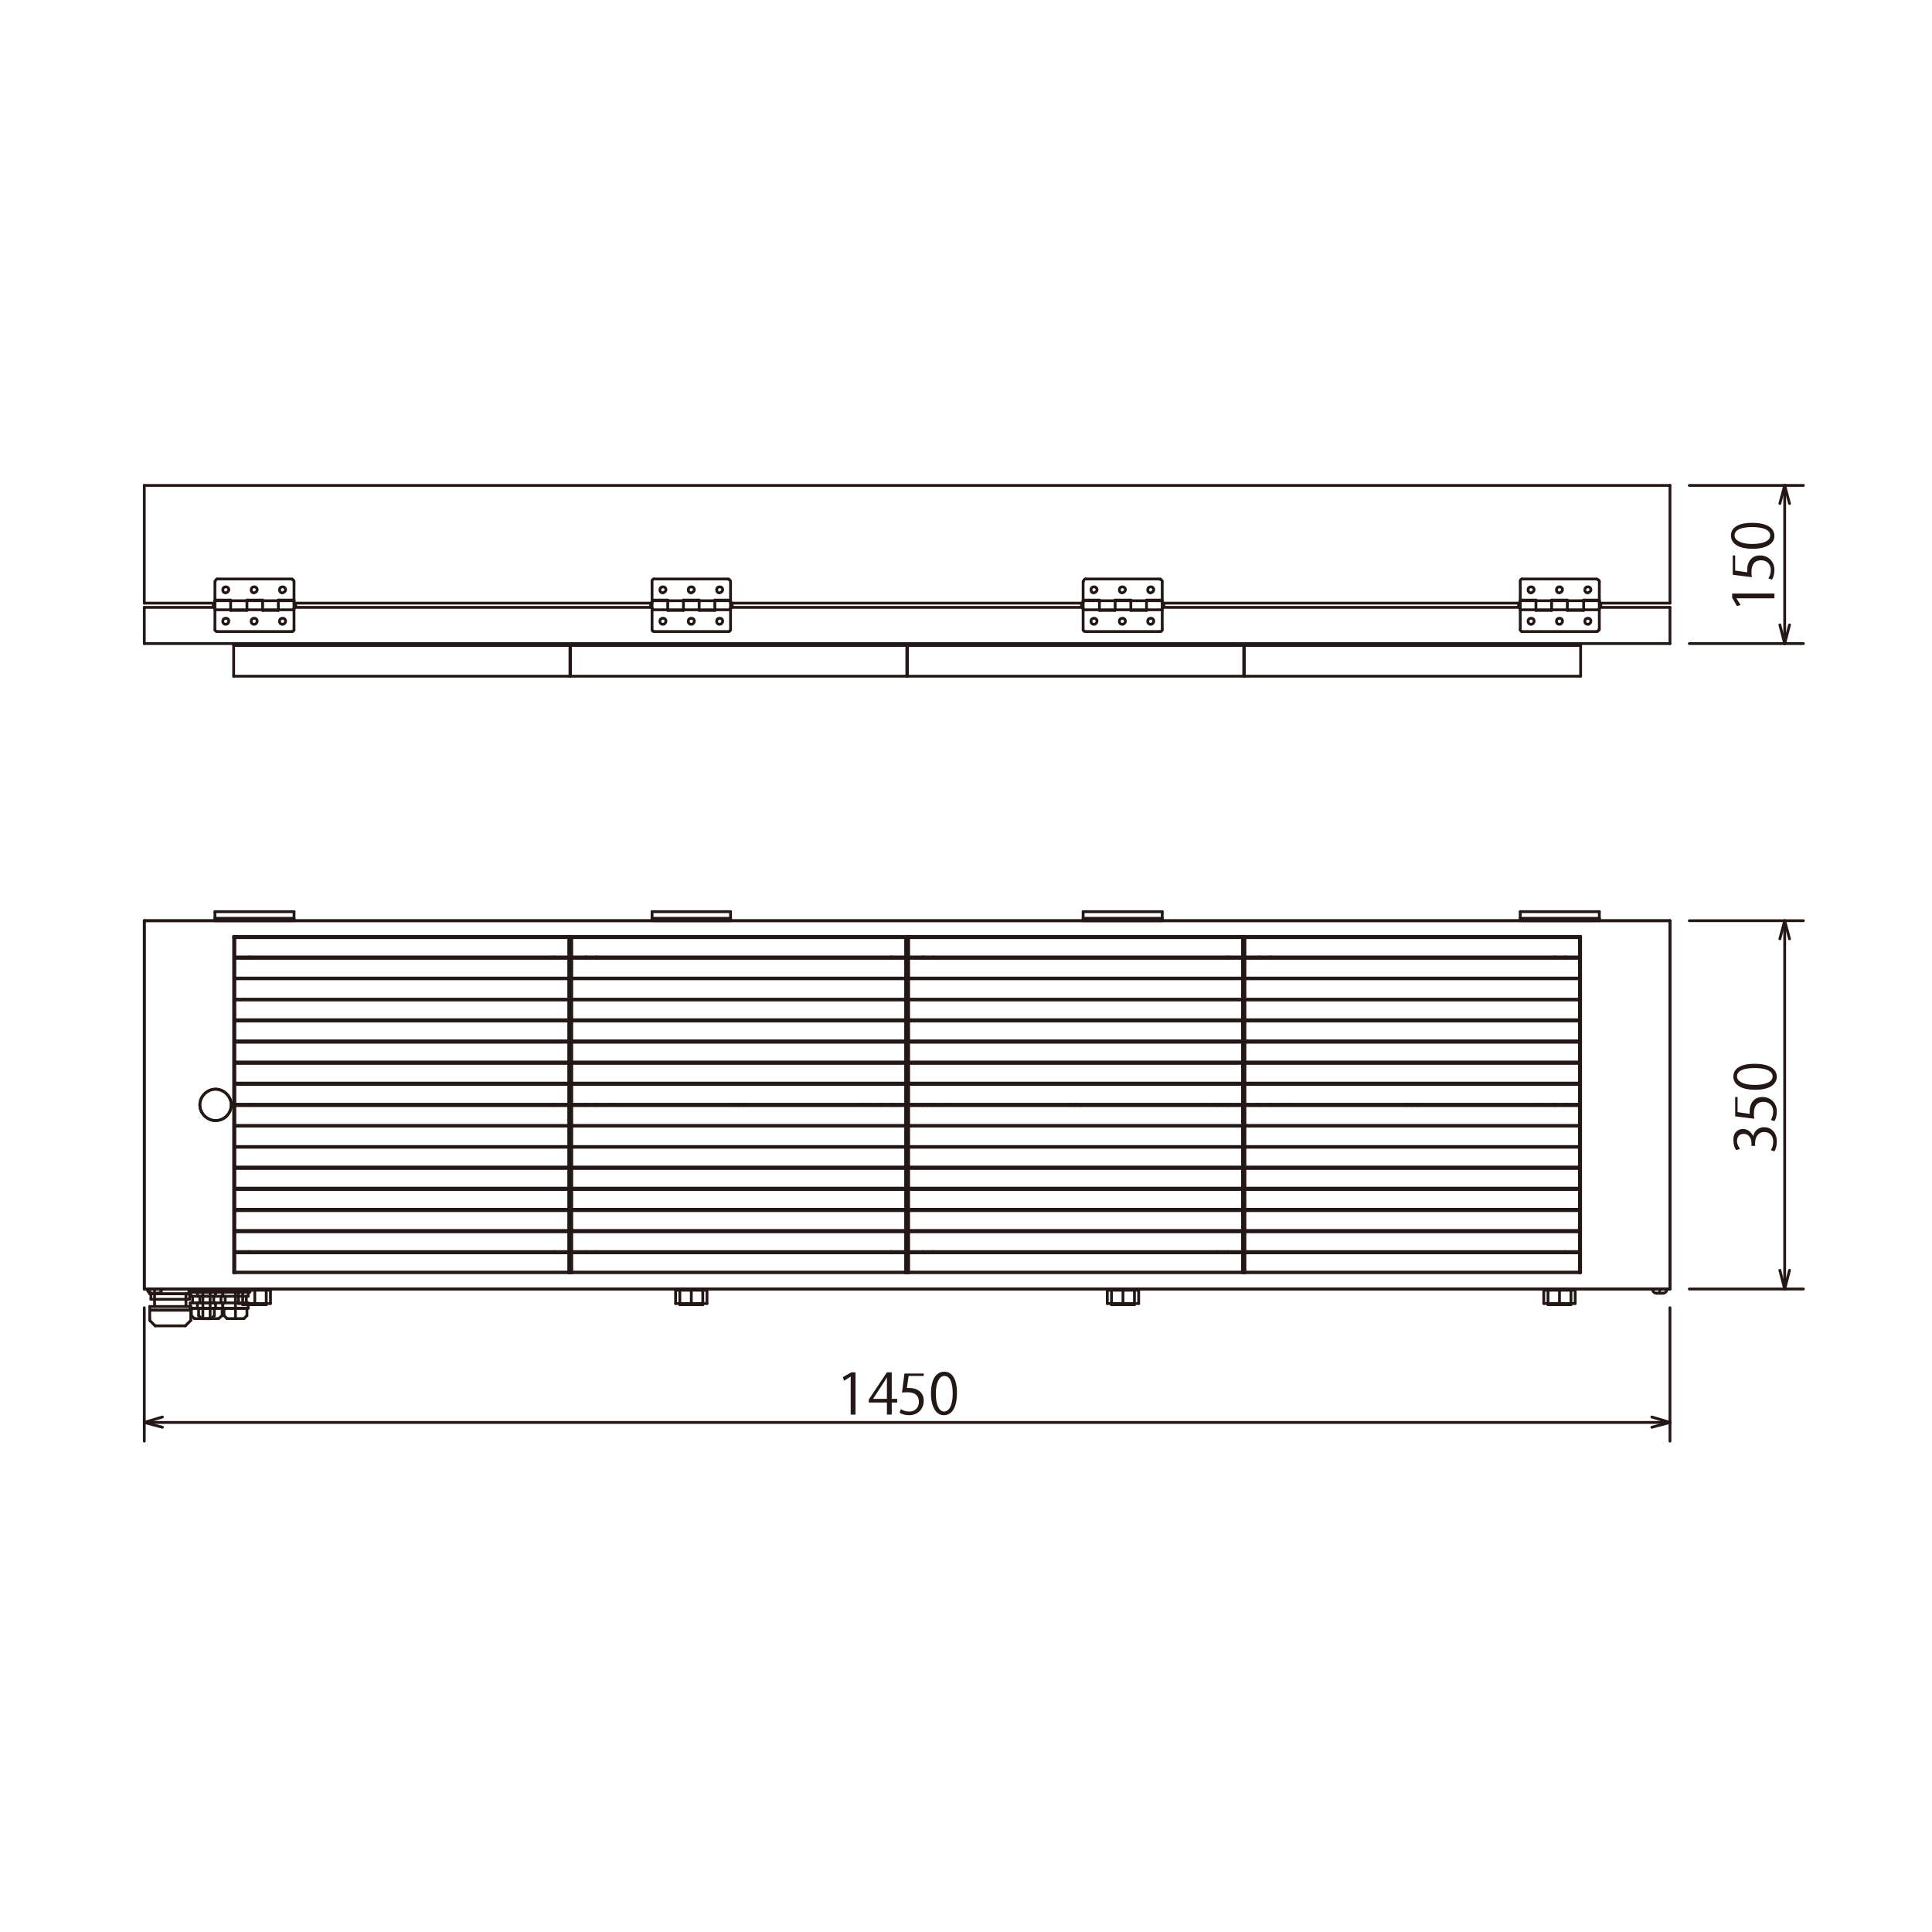 <?xml version="1.0" encoding="utf-8"?>
<!-- Generator: Adobe Illustrator 21.1.0, SVG Export Plug-In . SVG Version: 6.00 Build 0)  -->
<svg version="1.1" id="レイヤー_1" xmlns="http://www.w3.org/2000/svg" xmlns:xlink="http://www.w3.org/1999/xlink" x="0px"
	 y="0px" viewBox="0 0 320 320" style="enable-background:new 0 0 320 320;" xml:space="preserve">
<style type="text/css">
	.st0{fill:#FFFFFF;}
	.st1{fill:none;stroke:#231815;stroke-width:0.464;stroke-linecap:round;stroke-linejoin:round;stroke-miterlimit:10;}
	.st2{fill:#231815;}
	
		.st3{fill:none;stroke:#231815;stroke-width:0.464;stroke-linecap:round;stroke-linejoin:round;stroke-miterlimit:10;stroke-dasharray:282.089,84.627,23.508,84.627;}
	
		.st4{fill:none;stroke:#231815;stroke-width:0.464;stroke-linecap:round;stroke-linejoin:round;stroke-miterlimit:10;stroke-dasharray:56.418,18.806;}
</style>
<rect class="st0" width="320" height="320"/>
<g>
	<g id="CIRCLE_62_">
		<path class="st1" d="M110.3,97.7c0-0.3-0.2-0.5-0.5-0.5c-0.3,0-0.5,0.2-0.5,0.5c0,0.3,0.2,0.5,0.5,0.5
			C110.1,98.1,110.3,97.9,110.3,97.7L110.3,97.7z"/>
	</g>
	<g id="CIRCLE_61_">
		<path class="st1" d="M115,97.7c0-0.3-0.2-0.5-0.5-0.5c-0.3,0-0.5,0.2-0.5,0.5c0,0.3,0.2,0.5,0.5,0.5C114.8,98.1,115,97.9,115,97.7
			L115,97.7z"/>
	</g>
	<g id="CIRCLE_60_">
		<path class="st1" d="M119.7,97.7c0-0.3-0.2-0.5-0.5-0.5c-0.3,0-0.5,0.2-0.5,0.5c0,0.3,0.2,0.5,0.5,0.5
			C119.5,98.1,119.7,97.9,119.7,97.7L119.7,97.7z"/>
	</g>
	<g id="CIRCLE_59_">
		<path class="st1" d="M119.7,102.9c0-0.3-0.2-0.5-0.5-0.5c-0.3,0-0.5,0.2-0.5,0.5c0,0.3,0.2,0.5,0.5,0.5
			C119.5,103.4,119.7,103.1,119.7,102.9L119.7,102.9z"/>
	</g>
	<g id="CIRCLE_58_">
		<path class="st1" d="M115,102.9c0-0.3-0.2-0.5-0.5-0.5c-0.3,0-0.5,0.2-0.5,0.5c0,0.3,0.2,0.5,0.5,0.5
			C114.8,103.4,115,103.1,115,102.9L115,102.9z"/>
	</g>
	<g id="CIRCLE_57_">
		<path class="st1" d="M110.3,102.9c0-0.3-0.2-0.5-0.5-0.5c-0.3,0-0.5,0.2-0.5,0.5c0,0.3,0.2,0.5,0.5,0.5
			C110.1,103.4,110.3,103.1,110.3,102.9L110.3,102.9z"/>
	</g>
	<g id="ARC_317_">
		<path class="st1" d="M121,100.8c0.3-0.3,0.4-0.7,0.1-1c0,0-0.1-0.1-0.1-0.1"/>
	</g>
	<g id="ARC_316_">
		<path class="st1" d="M108,99.7c-0.3,0.3-0.3,0.7-0.1,1c0,0,0.1,0.1,0.1,0.1"/>
	</g>
	<g id="LINE_2104_">
		<line class="st1" x1="108" y1="101" x2="121" y2="101"/>
	</g>
	<g id="LINE_2103_">
		<line class="st1" x1="121" y1="99.5" x2="108" y2="99.5"/>
	</g>
	<g id="LINE_2102_">
		<line class="st1" x1="110.6" y1="101.1" x2="110.6" y2="99.4"/>
	</g>
	<g id="LINE_2101_">
		<line class="st1" x1="113.2" y1="101.1" x2="110.6" y2="101.1"/>
	</g>
	<g id="LINE_2100_">
		<line class="st1" x1="113.2" y1="99.4" x2="113.2" y2="101.1"/>
	</g>
	<g id="LINE_2099_">
		<line class="st1" x1="115.8" y1="101.1" x2="115.8" y2="99.4"/>
	</g>
	<g id="LINE_2098_">
		<line class="st1" x1="118.4" y1="101.1" x2="115.8" y2="101.1"/>
	</g>
	<g id="LINE_2097_">
		<line class="st1" x1="118.4" y1="99.4" x2="118.4" y2="101.1"/>
	</g>
	<g id="LINE_2096_">
		<line class="st1" x1="121" y1="104.3" x2="121" y2="99.5"/>
	</g>
	<g id="LINE_2095_">
		<line class="st1" x1="108.3" y1="104.6" x2="120.7" y2="104.6"/>
	</g>
	<g id="LINE_2094_">
		<line class="st1" x1="108" y1="99.5" x2="108" y2="104.3"/>
	</g>
	<g id="ARC_315_">
		<path class="st1" d="M108,104.3c0,0.2,0.2,0.3,0.3,0.3"/>
	</g>
	<g id="ARC_314_">
		<path class="st1" d="M120.7,104.6c0.2,0,0.3-0.2,0.3-0.3"/>
	</g>
	<g id="ARC_313_">
		<path class="st1" d="M108.3,95.9c-0.2,0-0.3,0.2-0.3,0.3"/>
	</g>
	<g id="ARC_312_">
		<path class="st1" d="M121,96.3c0-0.2-0.2-0.3-0.3-0.3"/>
	</g>
	<g id="LINE_2093_">
		<line class="st1" x1="120.7" y1="95.9" x2="108.3" y2="95.9"/>
	</g>
	<g id="LINE_2092_">
		<line class="st1" x1="121" y1="99.4" x2="121" y2="96.3"/>
	</g>
	<g id="LINE_2091_">
		<line class="st1" x1="118.4" y1="99.4" x2="121" y2="99.4"/>
	</g>
	<g id="LINE_2090_">
		<line class="st1" x1="113.2" y1="99.4" x2="115.8" y2="99.4"/>
	</g>
	<g id="LINE_2089_">
		<line class="st1" x1="108" y1="96.3" x2="108" y2="99.4"/>
	</g>
	<g id="LINE_2088_">
		<line class="st1" x1="108" y1="99.4" x2="110.6" y2="99.4"/>
	</g>
	<g id="CIRCLE_56_">
		<path class="st1" d="M37.9,97.7c0-0.3-0.2-0.5-0.5-0.5c-0.3,0-0.5,0.2-0.5,0.5c0,0.3,0.2,0.5,0.5,0.5
			C37.7,98.1,37.9,97.9,37.9,97.7L37.9,97.7z"/>
	</g>
	<g id="CIRCLE_55_">
		<path class="st1" d="M42.6,97.7c0-0.3-0.2-0.5-0.5-0.5c-0.3,0-0.5,0.2-0.5,0.5c0,0.3,0.2,0.5,0.5,0.5
			C42.4,98.1,42.6,97.9,42.6,97.7L42.6,97.7z"/>
	</g>
	<g id="CIRCLE_54_">
		<path class="st1" d="M47.3,97.7c0-0.3-0.2-0.5-0.5-0.5c-0.3,0-0.5,0.2-0.5,0.5c0,0.3,0.2,0.5,0.5,0.5
			C47.1,98.1,47.3,97.9,47.3,97.7L47.3,97.7z"/>
	</g>
	<g id="CIRCLE_53_">
		<path class="st1" d="M47.3,102.9c0-0.3-0.2-0.5-0.5-0.5c-0.3,0-0.5,0.2-0.5,0.5c0,0.3,0.2,0.5,0.5,0.5
			C47.1,103.4,47.3,103.1,47.3,102.9L47.3,102.9z"/>
	</g>
	<g id="CIRCLE_52_">
		<path class="st1" d="M42.6,102.9c0-0.3-0.2-0.5-0.5-0.5c-0.3,0-0.5,0.2-0.5,0.5c0,0.3,0.2,0.5,0.5,0.5
			C42.4,103.4,42.6,103.1,42.6,102.9L42.6,102.9z"/>
	</g>
	<g id="CIRCLE_51_">
		<path class="st1" d="M37.9,102.9c0-0.3-0.2-0.5-0.5-0.5c-0.3,0-0.5,0.2-0.5,0.5c0,0.3,0.2,0.5,0.5,0.5
			C37.7,103.4,37.9,103.1,37.9,102.9L37.9,102.9z"/>
	</g>
	<g id="ARC_311_">
		<path class="st1" d="M48.7,100.8c0.3-0.3,0.4-0.7,0.1-1c0,0-0.1-0.1-0.1-0.1"/>
	</g>
	<g id="ARC_310_">
		<path class="st1" d="M35.6,99.7c-0.3,0.3-0.4,0.7-0.1,1c0,0,0.1,0.1,0.1,0.1"/>
	</g>
	<g id="LINE_2087_">
		<line class="st1" x1="35.6" y1="101" x2="48.7" y2="101"/>
	</g>
	<g id="LINE_2086_">
		<line class="st1" x1="48.7" y1="99.5" x2="35.6" y2="99.5"/>
	</g>
	<g id="LINE_2085_">
		<line class="st1" x1="38.2" y1="101.1" x2="38.2" y2="99.4"/>
	</g>
	<g id="LINE_2084_">
		<line class="st1" x1="40.9" y1="101.1" x2="38.2" y2="101.1"/>
	</g>
	<g id="LINE_2083_">
		<line class="st1" x1="40.9" y1="99.4" x2="40.9" y2="101.1"/>
	</g>
	<g id="LINE_2082_">
		<line class="st1" x1="43.5" y1="101.1" x2="43.5" y2="99.4"/>
	</g>
	<g id="LINE_2081_">
		<line class="st1" x1="46.1" y1="101.1" x2="43.5" y2="101.1"/>
	</g>
	<g id="LINE_2080_">
		<line class="st1" x1="46.1" y1="99.4" x2="46.1" y2="101.1"/>
	</g>
	<g id="LINE_2079_">
		<line class="st1" x1="48.7" y1="104.3" x2="48.7" y2="99.5"/>
	</g>
	<g id="LINE_2078_">
		<line class="st1" x1="36" y1="104.6" x2="48.4" y2="104.6"/>
	</g>
	<g id="LINE_2077_">
		<line class="st1" x1="35.6" y1="99.5" x2="35.6" y2="104.3"/>
	</g>
	<g id="ARC_309_">
		<path class="st1" d="M35.6,104.3c0,0.2,0.2,0.3,0.3,0.3"/>
	</g>
	<g id="ARC_308_">
		<path class="st1" d="M48.4,104.6c0.2,0,0.3-0.2,0.3-0.3"/>
	</g>
	<g id="ARC_307_">
		<path class="st1" d="M36,95.9c-0.2,0-0.3,0.2-0.3,0.3"/>
	</g>
	<g id="ARC_306_">
		<path class="st1" d="M48.7,96.3c0-0.2-0.2-0.3-0.3-0.3"/>
	</g>
	<g id="LINE_2076_">
		<line class="st1" x1="48.4" y1="95.9" x2="36" y2="95.9"/>
	</g>
	<g id="LINE_2075_">
		<line class="st1" x1="48.7" y1="99.4" x2="48.7" y2="96.3"/>
	</g>
	<g id="LINE_2074_">
		<line class="st1" x1="46.1" y1="99.4" x2="48.7" y2="99.4"/>
	</g>
	<g id="LINE_2073_">
		<line class="st1" x1="40.9" y1="99.4" x2="43.5" y2="99.4"/>
	</g>
	<g id="LINE_2072_">
		<line class="st1" x1="35.6" y1="96.3" x2="35.6" y2="99.4"/>
	</g>
	<g id="LINE_2071_">
		<line class="st1" x1="35.6" y1="99.4" x2="38.2" y2="99.4"/>
	</g>
	<g id="CIRCLE_50_">
		<path class="st1" d="M181.7,97.7c0-0.3-0.2-0.5-0.5-0.5c-0.3,0-0.5,0.2-0.5,0.5c0,0.3,0.2,0.5,0.5,0.5
			C181.5,98.1,181.7,97.9,181.7,97.7L181.7,97.7z"/>
	</g>
	<g id="CIRCLE_49_">
		<path class="st1" d="M186.4,97.7c0-0.3-0.2-0.5-0.5-0.5c-0.3,0-0.5,0.2-0.5,0.5c0,0.3,0.2,0.5,0.5,0.5
			C186.2,98.1,186.4,97.9,186.4,97.7L186.4,97.7z"/>
	</g>
	<g id="CIRCLE_47_">
		<path class="st1" d="M191.1,97.7c0-0.3-0.2-0.5-0.5-0.5c-0.3,0-0.5,0.2-0.5,0.5c0,0.3,0.2,0.5,0.5,0.5
			C190.9,98.1,191.1,97.9,191.1,97.7L191.1,97.7z"/>
	</g>
	<g id="CIRCLE_46_">
		<path class="st1" d="M191.1,102.9c0-0.3-0.2-0.5-0.5-0.5c-0.3,0-0.5,0.2-0.5,0.5c0,0.3,0.2,0.5,0.5,0.5
			C190.9,103.4,191.1,103.1,191.1,102.9L191.1,102.9z"/>
	</g>
	<g id="CIRCLE_45_">
		<path class="st1" d="M186.4,102.9c0-0.3-0.2-0.5-0.5-0.5c-0.3,0-0.5,0.2-0.5,0.5c0,0.3,0.2,0.5,0.5,0.5
			C186.2,103.4,186.4,103.1,186.4,102.9L186.4,102.9z"/>
	</g>
	<g id="CIRCLE_44_">
		<path class="st1" d="M181.7,102.9c0-0.3-0.2-0.5-0.5-0.5c-0.3,0-0.5,0.2-0.5,0.5c0,0.3,0.2,0.5,0.5,0.5
			C181.5,103.4,181.7,103.1,181.7,102.9L181.7,102.9z"/>
	</g>
	<g id="ARC_305_">
		<path class="st1" d="M192.5,100.8c0.3-0.3,0.4-0.7,0.1-1c0,0-0.1-0.1-0.1-0.1"/>
	</g>
	<g id="ARC_304_">
		<path class="st1" d="M179.4,99.7c-0.3,0.3-0.4,0.7-0.1,1c0,0,0.1,0.1,0.1,0.1"/>
	</g>
	<g id="LINE_2070_">
		<line class="st1" x1="179.4" y1="101" x2="192.5" y2="101"/>
	</g>
	<g id="LINE_2069_">
		<line class="st1" x1="192.5" y1="99.5" x2="179.4" y2="99.5"/>
	</g>
	<g id="LINE_2068_">
		<line class="st1" x1="182.1" y1="101.1" x2="182.1" y2="99.4"/>
	</g>
	<g id="LINE_2067_">
		<line class="st1" x1="184.7" y1="101.1" x2="182.1" y2="101.1"/>
	</g>
	<g id="LINE_2066_">
		<line class="st1" x1="184.7" y1="99.4" x2="184.7" y2="101.1"/>
	</g>
	<g id="LINE_2065_">
		<line class="st1" x1="187.3" y1="101.1" x2="187.3" y2="99.4"/>
	</g>
	<g id="LINE_2064_">
		<line class="st1" x1="189.9" y1="101.1" x2="187.3" y2="101.1"/>
	</g>
	<g id="LINE_2063_">
		<line class="st1" x1="189.9" y1="99.4" x2="189.9" y2="101.1"/>
	</g>
	<g id="LINE_2062_">
		<line class="st1" x1="192.5" y1="104.3" x2="192.5" y2="99.5"/>
	</g>
	<g id="LINE_2061_">
		<line class="st1" x1="179.8" y1="104.6" x2="192.2" y2="104.6"/>
	</g>
	<g id="LINE_2060_">
		<line class="st1" x1="179.4" y1="99.5" x2="179.4" y2="104.3"/>
	</g>
	<g id="ARC_303_">
		<path class="st1" d="M179.4,104.3c0,0.2,0.2,0.3,0.3,0.3"/>
	</g>
	<g id="ARC_302_">
		<path class="st1" d="M192.2,104.6c0.2,0,0.3-0.2,0.3-0.3"/>
	</g>
	<g id="ARC_301_">
		<path class="st1" d="M179.8,95.9c-0.2,0-0.3,0.2-0.3,0.3"/>
	</g>
	<g id="ARC_300_">
		<path class="st1" d="M192.5,96.3c0-0.2-0.2-0.3-0.3-0.3"/>
	</g>
	<g id="LINE_2059_">
		<line class="st1" x1="192.2" y1="95.9" x2="179.8" y2="95.9"/>
	</g>
	<g id="LINE_2058_">
		<line class="st1" x1="192.5" y1="99.4" x2="192.5" y2="96.3"/>
	</g>
	<g id="LINE_2057_">
		<line class="st1" x1="189.9" y1="99.4" x2="192.5" y2="99.4"/>
	</g>
	<g id="LINE_2056_">
		<line class="st1" x1="184.7" y1="99.4" x2="187.3" y2="99.4"/>
	</g>
	<g id="LINE_2055_">
		<line class="st1" x1="179.4" y1="96.3" x2="179.4" y2="99.4"/>
	</g>
	<g id="LINE_2054_">
		<line class="st1" x1="179.4" y1="99.4" x2="182.1" y2="99.4"/>
	</g>
	<g id="CIRCLE_43_">
		<path class="st1" d="M254.1,97.7c0-0.3-0.2-0.5-0.5-0.5c-0.3,0-0.5,0.2-0.5,0.5c0,0.3,0.2,0.5,0.5,0.5
			C253.9,98.1,254.1,97.9,254.1,97.7L254.1,97.7z"/>
	</g>
	<g id="CIRCLE_42_">
		<path class="st1" d="M258.8,97.7c0-0.3-0.2-0.5-0.5-0.5c-0.3,0-0.5,0.2-0.5,0.5c0,0.3,0.2,0.5,0.5,0.5
			C258.6,98.1,258.8,97.9,258.8,97.7L258.8,97.7z"/>
	</g>
	<g id="CIRCLE_41_">
		<path class="st1" d="M263.5,97.7c0-0.3-0.2-0.5-0.5-0.5c-0.3,0-0.5,0.2-0.5,0.5c0,0.3,0.2,0.5,0.5,0.5
			C263.3,98.1,263.5,97.9,263.5,97.7L263.5,97.7z"/>
	</g>
	<g id="CIRCLE_40_">
		<path class="st1" d="M263.5,102.9c0-0.3-0.2-0.5-0.5-0.5c-0.3,0-0.5,0.2-0.5,0.5c0,0.3,0.2,0.5,0.5,0.5
			C263.3,103.4,263.5,103.1,263.5,102.9L263.5,102.9z"/>
	</g>
	<g id="CIRCLE_39_">
		<path class="st1" d="M258.8,102.9c0-0.3-0.2-0.5-0.5-0.5c-0.3,0-0.5,0.2-0.5,0.5c0,0.3,0.2,0.5,0.5,0.5
			C258.6,103.4,258.8,103.1,258.8,102.9L258.8,102.9z"/>
	</g>
	<g id="CIRCLE_38_">
		<path class="st1" d="M254.1,102.9c0-0.3-0.2-0.5-0.5-0.5c-0.3,0-0.5,0.2-0.5,0.5c0,0.3,0.2,0.5,0.5,0.5
			C253.9,103.4,254.1,103.1,254.1,102.9L254.1,102.9z"/>
	</g>
	<g id="ARC_299_">
		<path class="st1" d="M264.9,100.8c0.3-0.3,0.3-0.7,0.1-1c0,0-0.1-0.1-0.1-0.1"/>
	</g>
	<g id="ARC_288_">
		<path class="st1" d="M251.8,99.7c-0.3,0.3-0.4,0.7-0.1,1c0,0,0.1,0.1,0.1,0.1"/>
	</g>
	<g id="LINE_2053_">
		<line class="st1" x1="251.8" y1="101" x2="264.9" y2="101"/>
	</g>
	<g id="LINE_2052_">
		<line class="st1" x1="264.9" y1="99.5" x2="251.8" y2="99.5"/>
	</g>
	<g id="LINE_2051_">
		<line class="st1" x1="254.4" y1="101.1" x2="254.4" y2="99.4"/>
	</g>
	<g id="LINE_2050_">
		<line class="st1" x1="257" y1="101.1" x2="254.4" y2="101.1"/>
	</g>
	<g id="LINE_2049_">
		<line class="st1" x1="257" y1="99.4" x2="257" y2="101.1"/>
	</g>
	<g id="LINE_2048_">
		<line class="st1" x1="259.6" y1="101.1" x2="259.6" y2="99.4"/>
	</g>
	<g id="LINE_2047_">
		<line class="st1" x1="262.3" y1="101.1" x2="259.6" y2="101.1"/>
	</g>
	<g id="LINE_2046_">
		<line class="st1" x1="262.3" y1="99.4" x2="262.3" y2="101.1"/>
	</g>
	<g id="LINE_2045_">
		<line class="st1" x1="264.9" y1="104.3" x2="264.9" y2="99.5"/>
	</g>
	<g id="LINE_2044_">
		<line class="st1" x1="252.1" y1="104.6" x2="264.5" y2="104.6"/>
	</g>
	<g id="LINE_2043_">
		<line class="st1" x1="251.8" y1="99.5" x2="251.8" y2="104.3"/>
	</g>
	<g id="ARC_287_">
		<path class="st1" d="M251.8,104.3c0,0.2,0.2,0.3,0.3,0.3"/>
	</g>
	<g id="ARC_286_">
		<path class="st1" d="M264.5,104.6c0.2,0,0.3-0.2,0.3-0.3"/>
	</g>
	<g id="ARC_285_">
		<path class="st1" d="M252.1,95.9c-0.2,0-0.3,0.2-0.3,0.3"/>
	</g>
	<g id="ARC_284_">
		<path class="st1" d="M264.9,96.3c0-0.2-0.2-0.3-0.3-0.3"/>
	</g>
	<g id="LINE_2042_">
		<line class="st1" x1="264.5" y1="95.9" x2="252.1" y2="95.9"/>
	</g>
	<g id="LINE_2041_">
		<line class="st1" x1="264.9" y1="99.4" x2="264.9" y2="96.3"/>
	</g>
	<g id="LINE_2040_">
		<line class="st1" x1="262.3" y1="99.4" x2="264.9" y2="99.4"/>
	</g>
	<g id="LINE_2039_">
		<line class="st1" x1="257" y1="99.4" x2="259.6" y2="99.4"/>
	</g>
	<g id="LINE_2038_">
		<line class="st1" x1="251.8" y1="96.3" x2="251.8" y2="99.4"/>
	</g>
	<g id="LINE_2037_">
		<line class="st1" x1="251.8" y1="99.4" x2="254.4" y2="99.4"/>
	</g>
	<g id="LINE_2036_">
		<line class="st1" x1="121" y1="151" x2="121" y2="152.1"/>
	</g>
	<g id="LINE_2035_">
		<line class="st1" x1="108" y1="152.1" x2="108" y2="151"/>
	</g>
	<g id="LINE_2034_">
		<line class="st1" x1="108" y1="151" x2="121" y2="151"/>
	</g>
	<g id="LINE_2033_">
		<line class="st1" x1="108" y1="152.5" x2="121" y2="152.5"/>
	</g>
	<g id="LINE_2032_">
		<line class="st1" x1="121" y1="152.5" x2="121" y2="152.1"/>
	</g>
	<g id="LINE_2031_">
		<line class="st1" x1="121" y1="152.1" x2="108" y2="152.1"/>
	</g>
	<g id="LINE_2030_">
		<line class="st1" x1="108" y1="152.1" x2="108" y2="152.5"/>
	</g>
	<g id="LINE_2029_">
		<line class="st1" x1="48.7" y1="151" x2="48.7" y2="152.1"/>
	</g>
	<g id="LINE_2028_">
		<line class="st1" x1="35.6" y1="152.1" x2="35.6" y2="151"/>
	</g>
	<g id="LINE_2027_">
		<line class="st1" x1="35.6" y1="151" x2="48.7" y2="151"/>
	</g>
	<g id="LINE_2026_">
		<line class="st1" x1="35.6" y1="152.5" x2="48.7" y2="152.5"/>
	</g>
	<g id="LINE_2025_">
		<line class="st1" x1="48.7" y1="152.5" x2="48.7" y2="152.1"/>
	</g>
	<g id="LINE_2024_">
		<line class="st1" x1="48.7" y1="152.1" x2="35.6" y2="152.1"/>
	</g>
	<g id="LINE_2023_">
		<line class="st1" x1="35.6" y1="152.1" x2="35.6" y2="152.5"/>
	</g>
	<g id="LINE_2022_">
		<line class="st1" x1="192.5" y1="151" x2="192.5" y2="152.1"/>
	</g>
	<g id="LINE_2021_">
		<line class="st1" x1="179.4" y1="152.1" x2="179.4" y2="151"/>
	</g>
	<g id="LINE_2020_">
		<line class="st1" x1="179.4" y1="151" x2="192.5" y2="151"/>
	</g>
	<g id="LINE_2019_">
		<line class="st1" x1="179.4" y1="152.5" x2="192.5" y2="152.5"/>
	</g>
	<g id="LINE_2018_">
		<line class="st1" x1="192.5" y1="152.5" x2="192.5" y2="152.1"/>
	</g>
	<g id="LINE_2017_">
		<line class="st1" x1="192.5" y1="152.1" x2="179.4" y2="152.1"/>
	</g>
	<g id="LINE_2016_">
		<line class="st1" x1="179.4" y1="152.1" x2="179.4" y2="152.5"/>
	</g>
	<g id="LINE_2015_">
		<line class="st1" x1="264.9" y1="151" x2="264.9" y2="152.1"/>
	</g>
	<g id="LINE_2014_">
		<line class="st1" x1="251.8" y1="152.1" x2="251.8" y2="151"/>
	</g>
	<g id="LINE_2013_">
		<line class="st1" x1="251.8" y1="151" x2="264.9" y2="151"/>
	</g>
	<g id="LINE_2012_">
		<line class="st1" x1="251.8" y1="152.5" x2="264.9" y2="152.5"/>
	</g>
	<g id="LINE_2011_">
		<line class="st1" x1="264.9" y1="152.5" x2="264.9" y2="152.1"/>
	</g>
	<g id="LINE_2010_">
		<line class="st1" x1="264.9" y1="152.1" x2="251.8" y2="152.1"/>
	</g>
	<g id="LINE_2009_">
		<line class="st1" x1="251.8" y1="152.1" x2="251.8" y2="152.5"/>
	</g>
	<g id="LINE_2008_">
		<line class="st1" x1="256.5" y1="213.5" x2="256.5" y2="213.7"/>
	</g>
	<g id="LINE_2007_">
		<line class="st1" x1="256.5" y1="213.7" x2="260.1" y2="213.7"/>
	</g>
	<g id="LINE_2006_">
		<line class="st1" x1="260.1" y1="213.7" x2="260.1" y2="213.5"/>
	</g>
	<g id="LINE_2005_">
		<line class="st1" x1="260.1" y1="213.5" x2="256.5" y2="213.5"/>
	</g>
	<g id="LINE_2004_">
		<line class="st1" x1="256.4" y1="213.5" x2="256.4" y2="216.1"/>
	</g>
	<g id="LINE_2003_">
		<line class="st1" x1="256.4" y1="216.1" x2="260.2" y2="216.1"/>
	</g>
	<g id="LINE_2002_">
		<line class="st1" x1="260.2" y1="216.1" x2="260.2" y2="213.5"/>
	</g>
	<g id="LINE_2001_">
		<line class="st1" x1="260.2" y1="213.5" x2="256.4" y2="213.5"/>
	</g>
	<g id="LINE_2000_">
		<line class="st1" x1="256.4" y1="213.7" x2="255.7" y2="213.7"/>
	</g>
	<g id="LINE_1999_">
		<line class="st1" x1="255.7" y1="213.7" x2="255.7" y2="215.9"/>
	</g>
	<g id="LINE_1998_">
		<line class="st1" x1="255.7" y1="215.9" x2="256.4" y2="215.9"/>
	</g>
	<g id="LINE_1997_">
		<line class="st1" x1="260.2" y1="213.7" x2="260.9" y2="213.7"/>
	</g>
	<g id="LINE_1996_">
		<line class="st1" x1="260.9" y1="213.7" x2="260.9" y2="215.9"/>
	</g>
	<g id="LINE_1995_">
		<line class="st1" x1="260.9" y1="215.9" x2="256.4" y2="215.9"/>
	</g>
	<g id="LINE_1994_">
		<line class="st1" x1="258.3" y1="213.5" x2="258.3" y2="216.1"/>
	</g>
	<g id="LINE_1993_">
		<line class="st1" x1="184.2" y1="213.5" x2="184.2" y2="213.7"/>
	</g>
	<g id="LINE_1992_">
		<line class="st1" x1="184.2" y1="213.7" x2="187.8" y2="213.7"/>
	</g>
	<g id="LINE_1991_">
		<line class="st1" x1="187.8" y1="213.7" x2="187.8" y2="213.5"/>
	</g>
	<g id="LINE_1990_">
		<line class="st1" x1="187.8" y1="213.5" x2="184.2" y2="213.5"/>
	</g>
	<g id="LINE_1989_">
		<line class="st1" x1="184.1" y1="213.5" x2="184.1" y2="216.1"/>
	</g>
	<g id="LINE_1988_">
		<line class="st1" x1="184.1" y1="216.1" x2="187.9" y2="216.1"/>
	</g>
	<g id="LINE_1987_">
		<line class="st1" x1="187.9" y1="216.1" x2="187.9" y2="213.5"/>
	</g>
	<g id="LINE_1986_">
		<line class="st1" x1="187.9" y1="213.5" x2="184.1" y2="213.5"/>
	</g>
	<g id="LINE_1985_">
		<line class="st1" x1="184.1" y1="213.7" x2="183.4" y2="213.7"/>
	</g>
	<g id="LINE_1984_">
		<line class="st1" x1="183.4" y1="213.7" x2="183.4" y2="215.9"/>
	</g>
	<g id="LINE_1983_">
		<line class="st1" x1="183.4" y1="215.9" x2="184.1" y2="215.9"/>
	</g>
	<g id="LINE_1982_">
		<line class="st1" x1="187.9" y1="213.7" x2="188.6" y2="213.7"/>
	</g>
	<g id="LINE_1981_">
		<line class="st1" x1="188.6" y1="213.7" x2="188.6" y2="215.9"/>
	</g>
	<g id="LINE_1980_">
		<line class="st1" x1="188.6" y1="215.9" x2="184.1" y2="215.9"/>
	</g>
	<g id="LINE_1979_">
		<line class="st1" x1="186" y1="213.5" x2="186" y2="216.1"/>
	</g>
	<g id="LINE_1978_">
		<line class="st1" x1="112.7" y1="213.5" x2="112.7" y2="213.7"/>
	</g>
	<g id="LINE_1977_">
		<line class="st1" x1="112.7" y1="213.7" x2="116.3" y2="213.7"/>
	</g>
	<g id="LINE_1976_">
		<line class="st1" x1="116.3" y1="213.7" x2="116.3" y2="213.5"/>
	</g>
	<g id="LINE_1975_">
		<line class="st1" x1="116.3" y1="213.5" x2="112.7" y2="213.5"/>
	</g>
	<g id="LINE_1974_">
		<line class="st1" x1="112.6" y1="213.5" x2="112.6" y2="216.1"/>
	</g>
	<g id="LINE_1973_">
		<line class="st1" x1="112.6" y1="216.1" x2="116.4" y2="216.1"/>
	</g>
	<g id="LINE_1972_">
		<line class="st1" x1="116.4" y1="216.1" x2="116.4" y2="213.5"/>
	</g>
	<g id="LINE_1971_">
		<line class="st1" x1="116.4" y1="213.5" x2="112.6" y2="213.5"/>
	</g>
	<g id="LINE_1970_">
		<line class="st1" x1="112.6" y1="213.7" x2="111.9" y2="213.7"/>
	</g>
	<g id="LINE_1969_">
		<line class="st1" x1="111.9" y1="213.7" x2="111.9" y2="215.9"/>
	</g>
	<g id="LINE_1968_">
		<line class="st1" x1="111.9" y1="215.9" x2="112.6" y2="215.9"/>
	</g>
	<g id="LINE_1967_">
		<line class="st1" x1="116.4" y1="213.7" x2="117.1" y2="213.7"/>
	</g>
	<g id="LINE_1966_">
		<line class="st1" x1="117.1" y1="213.7" x2="117.1" y2="215.9"/>
	</g>
	<g id="LINE_1965_">
		<line class="st1" x1="117.1" y1="215.9" x2="112.6" y2="215.9"/>
	</g>
	<g id="LINE_1964_">
		<line class="st1" x1="114.5" y1="213.5" x2="114.5" y2="216.1"/>
	</g>
	<g id="LINE_1963_">
		<line class="st1" x1="40.4" y1="213.5" x2="40.4" y2="213.7"/>
	</g>
	<g id="LINE_1962_">
		<line class="st1" x1="40.4" y1="213.7" x2="43.9" y2="213.7"/>
	</g>
	<g id="LINE_1961_">
		<line class="st1" x1="43.9" y1="213.7" x2="43.9" y2="213.5"/>
	</g>
	<g id="LINE_1960_">
		<line class="st1" x1="43.9" y1="213.5" x2="40.4" y2="213.5"/>
	</g>
	<g id="LINE_1959_">
		<line class="st1" x1="40.2" y1="213.5" x2="40.2" y2="216.1"/>
	</g>
	<g id="LINE_1958_">
		<line class="st1" x1="40.2" y1="216.1" x2="44.1" y2="216.1"/>
	</g>
	<g id="LINE_1957_">
		<line class="st1" x1="44.1" y1="216.1" x2="44.1" y2="213.5"/>
	</g>
	<g id="LINE_1956_">
		<line class="st1" x1="44.1" y1="213.5" x2="40.2" y2="213.5"/>
	</g>
	<g id="LINE_1955_">
		<line class="st1" x1="40.2" y1="213.7" x2="39.5" y2="213.7"/>
	</g>
	<g id="LINE_1954_">
		<line class="st1" x1="39.5" y1="213.7" x2="39.5" y2="215.9"/>
	</g>
	<g id="LINE_1953_">
		<line class="st1" x1="39.5" y1="215.9" x2="40.2" y2="215.9"/>
	</g>
	<g id="LINE_1952_">
		<line class="st1" x1="44.1" y1="213.7" x2="44.8" y2="213.7"/>
	</g>
	<g id="LINE_1951_">
		<line class="st1" x1="44.8" y1="213.7" x2="44.8" y2="215.9"/>
	</g>
	<g id="LINE_1950_">
		<line class="st1" x1="44.8" y1="215.9" x2="40.2" y2="215.9"/>
	</g>
	<g id="LINE_1949_">
		<line class="st1" x1="42.2" y1="213.5" x2="42.2" y2="216.1"/>
	</g>
	<g id="CIRCLE_37_">
		<path class="st1" d="M38.3,183c0-1.4-1.2-2.6-2.6-2.6c-1.4,0-2.6,1.2-2.6,2.6c0,1.4,1.2,2.6,2.6,2.6
			C37.2,185.6,38.3,184.4,38.3,183L38.3,183z"/>
	</g>
	<g id="CIRCLE_36_">
		<path class="st1" d="M38.3,183c0-1.4-1.2-2.6-2.6-2.6c-1.4,0-2.6,1.2-2.6,2.6c0,1.4,1.2,2.6,2.6,2.6
			C37.2,185.6,38.3,184.4,38.3,183L38.3,183z"/>
	</g>
	<g id="LINE_1948_">
		<line class="st1" x1="23.9" y1="106.6" x2="23.9" y2="100.6"/>
	</g>
	<g id="LINE_1947_">
		<line class="st1" x1="276.6" y1="152.5" x2="23.9" y2="152.5"/>
	</g>
	<g id="LINE_1946_">
		<line class="st1" x1="23.9" y1="152.5" x2="23.9" y2="213.5"/>
	</g>
	<g id="LINE_1945_">
		<line class="st1" x1="23.9" y1="213.5" x2="276.6" y2="213.5"/>
	</g>
	<g id="LINE_1944_">
		<line class="st1" x1="276.6" y1="213.5" x2="276.6" y2="152.5"/>
	</g>
	<g id="DIMENSION_4_">
		<g id="LINE_1943_">
			<line class="st1" x1="295.6" y1="152.5" x2="295.6" y2="213.5"/>
		</g>
		<g id="LINE_1942_">
			<line class="st1" x1="298.7" y1="152.5" x2="279.8" y2="152.5"/>
		</g>
		<g id="LINE_1941_">
			<line class="st1" x1="298.7" y1="213.5" x2="279.8" y2="213.5"/>
		</g>
		<g id="LINE_1940_">
			<line class="st1" x1="295.6" y1="152.5" x2="296.4" y2="155.5"/>
		</g>
		<g id="LINE_1939_">
			<line class="st1" x1="295.6" y1="152.5" x2="294.8" y2="155.5"/>
		</g>
		<g id="LINE_1938_">
			<line class="st1" x1="295.6" y1="213.5" x2="294.8" y2="210.4"/>
		</g>
		<g id="LINE_1937_">
			<line class="st1" x1="295.6" y1="213.5" x2="296.4" y2="210.4"/>
		</g>
		<g id="TEXT_6_">
			<g>
				<g>
					<path class="st2" d="M290.4,188.2c0.1-0.8,0.8-1.5,1.8-1.5c1.1,0,2.1,0.8,2.1,2.4c0,0.7-0.2,1.3-0.4,1.6l-0.6-0.2
						c0.2-0.3,0.4-0.8,0.4-1.4c0-1.2-0.8-1.6-1.5-1.6c-1,0-1.5,0.9-1.5,1.8v0.5h-0.6v-0.5c0-0.7-0.4-1.5-1.3-1.5
						c-0.6,0-1.1,0.4-1.1,1.2c0,0.5,0.3,1,0.5,1.3l-0.6,0.2c-0.3-0.3-0.5-1-0.5-1.7c0-1.3,0.8-1.8,1.6-1.8
						C289.4,187,290,187.4,290.4,188.2L290.4,188.2z"/>
					<path class="st2" d="M287.2,181.7h0.6v2.5l2,0.3c0-0.1,0-0.3,0-0.5c0-1.2,0.7-2.3,2.1-2.3c1.4,0,2.4,1,2.4,2.4
						c0,0.7-0.2,1.3-0.4,1.6l-0.6-0.2c0.2-0.3,0.4-0.8,0.4-1.4c0-0.9-0.6-1.6-1.6-1.6c-1,0-1.6,0.6-1.6,1.9c0,0.4,0,0.7,0.1,0.9
						l-3.2-0.4V181.7z"/>
					<path class="st2" d="M290.7,180.5c-2.4,0-3.6-0.9-3.6-2.2c0-1.3,1.2-2.1,3.5-2.1c2.4,0,3.7,0.8,3.7,2.2
						C294.2,179.7,293,180.5,290.7,180.5z M290.6,176.9c-1.7,0-2.9,0.4-2.9,1.4c0,0.8,1.1,1.4,2.9,1.4c1.8,0,3-0.5,3-1.4
						C293.6,177.3,292.3,176.9,290.6,176.9z"/>
				</g>
			</g>
		</g>
	</g>
	<g id="LINE_1936_">
		<line class="st1" x1="276.6" y1="106.6" x2="23.9" y2="106.6"/>
	</g>
	<g id="LINE_1935_">
		<line class="st1" x1="276.6" y1="100.6" x2="276.6" y2="106.6"/>
	</g>
	<g id="LINE_1934_">
		<line class="st1" x1="23.9" y1="100.6" x2="35.6" y2="100.6"/>
	</g>
	<g id="LINE_1933_">
		<line class="st1" x1="48.7" y1="100.6" x2="108" y2="100.6"/>
	</g>
	<g id="LINE_1932_">
		<line class="st1" x1="121" y1="100.6" x2="179.4" y2="100.6"/>
	</g>
	<g id="LINE_1931_">
		<line class="st1" x1="192.5" y1="100.6" x2="251.8" y2="100.6"/>
	</g>
	<g id="LINE_1930_">
		<line class="st1" x1="264.9" y1="100.6" x2="276.6" y2="100.6"/>
	</g>
	<g id="LINE_1929_">
		<line class="st1" x1="23.9" y1="99.9" x2="23.9" y2="80.4"/>
	</g>
	<g id="LINE_1928_">
		<line class="st1" x1="276.6" y1="99.9" x2="276.6" y2="80.4"/>
	</g>
	<g id="LINE_1927_">
		<line class="st1" x1="276.6" y1="213.5" x2="276.6" y2="152.5"/>
	</g>
	<g id="LINE_1926_">
		<line class="st1" x1="276.6" y1="152.5" x2="23.9" y2="152.5"/>
	</g>
	<g id="LINE_1925_">
		<line class="st1" x1="23.9" y1="152.5" x2="23.9" y2="213.5"/>
	</g>
	<g id="LINE_1924_">
		<line class="st1" x1="23.9" y1="213.5" x2="276.6" y2="213.5"/>
	</g>
	<g id="LINE_1923_">
		<line class="st1" x1="276.6" y1="80.4" x2="23.9" y2="80.4"/>
	</g>
	<g id="LINE_1922_">
		<line class="st1" x1="35.6" y1="99.9" x2="23.9" y2="99.9"/>
	</g>
	<g id="LINE_1921_">
		<line class="st1" x1="108" y1="99.9" x2="48.7" y2="99.9"/>
	</g>
	<g id="LINE_1920_">
		<line class="st1" x1="179.4" y1="99.9" x2="121" y2="99.9"/>
	</g>
	<g id="LINE_1919_">
		<line class="st1" x1="276.6" y1="99.9" x2="264.9" y2="99.9"/>
	</g>
	<g id="LINE_1918_">
		<line class="st1" x1="251.8" y1="99.9" x2="192.5" y2="99.9"/>
	</g>
	<g id="LINE_1917_">
		<line class="st1" x1="275.4" y1="214.2" x2="274.4" y2="214.2"/>
	</g>
	<g id="LINE_1916_">
		<line class="st1" x1="276.1" y1="213.5" x2="273.7" y2="213.5"/>
	</g>
	<g id="ARC_283_">
		<path class="st1" d="M275.4,214.2c0.4,0,0.7-0.3,0.7-0.7"/>
	</g>
	<g id="ARC_282_">
		<path class="st1" d="M273.7,213.5c0,0.4,0.3,0.7,0.7,0.7"/>
	</g>
	<g id="LINE_1915_">
		<line class="st3" x1="274.9" y1="213.5" x2="274.9" y2="214.2"/>
	</g>
	<g id="LINE_1914_">
		<line class="st1" x1="26.1" y1="214.2" x2="25.1" y2="214.2"/>
	</g>
	<g id="LINE_1913_">
		<line class="st1" x1="26.8" y1="213.5" x2="24.4" y2="213.5"/>
	</g>
	<g id="ARC_281_">
		<path class="st1" d="M26.1,214.2c0.4,0,0.7-0.3,0.7-0.7"/>
	</g>
	<g id="ARC_280_">
		<path class="st1" d="M24.4,213.5c0,0.4,0.3,0.7,0.7,0.7"/>
	</g>
	<g id="LINE_1912_">
		<line class="st3" x1="25.6" y1="213.5" x2="25.6" y2="214.2"/>
	</g>
	<g id="LINE_1911_">
		<line class="st4" x1="41.3" y1="182.9" x2="41.3" y2="183.1"/>
	</g>
	<g id="LINE_1910_">
		<line class="st4" x1="41.3" y1="158.5" x2="41.3" y2="158.7"/>
	</g>
	<g id="LINE_1909_">
		<line class="st4" x1="41.3" y1="207.3" x2="41.3" y2="207.5"/>
	</g>
	<g id="LINE_1908_">
		<line class="st4" x1="91.8" y1="182.9" x2="91.8" y2="183.1"/>
	</g>
	<g id="LINE_1907_">
		<line class="st4" x1="91.8" y1="158.5" x2="91.8" y2="158.7"/>
	</g>
	<g id="LINE_1906_">
		<line class="st4" x1="91.8" y1="207.3" x2="91.8" y2="207.5"/>
	</g>
	<g id="LINE_1905_">
		<line class="st1" x1="38.9" y1="155.3" x2="94.2" y2="155.3"/>
	</g>
	<g id="LINE_1904_">
		<line class="st4" x1="94.2" y1="207.5" x2="39" y2="207.5"/>
	</g>
	<g id="LINE_1903_">
		<line class="st1" x1="39" y1="207.3" x2="94.2" y2="207.3"/>
	</g>
	<g id="LINE_1902_">
		<line class="st1" x1="39" y1="207.5" x2="39" y2="207.3"/>
	</g>
	<g id="LINE_1901_">
		<line class="st1" x1="94.2" y1="207.3" x2="94.2" y2="207.5"/>
	</g>
	<g id="LINE_1900_">
		<line class="st1" x1="94.2" y1="207.5" x2="39" y2="207.5"/>
	</g>
	<g id="LINE_1899_">
		<line class="st4" x1="94.2" y1="204" x2="39" y2="204"/>
	</g>
	<g id="LINE_1898_">
		<line class="st1" x1="39" y1="203.8" x2="94.2" y2="203.8"/>
	</g>
	<g id="LINE_1897_">
		<line class="st1" x1="39" y1="204" x2="39" y2="203.8"/>
	</g>
	<g id="LINE_1896_">
		<line class="st1" x1="94.2" y1="203.8" x2="94.2" y2="204"/>
	</g>
	<g id="LINE_1895_">
		<line class="st1" x1="94.2" y1="204" x2="39" y2="204"/>
	</g>
	<g id="LINE_1894_">
		<line class="st4" x1="94.2" y1="200.5" x2="39" y2="200.5"/>
	</g>
	<g id="LINE_1893_">
		<line class="st1" x1="39" y1="200.3" x2="94.2" y2="200.3"/>
	</g>
	<g id="LINE_1892_">
		<line class="st1" x1="39" y1="200.5" x2="39" y2="200.3"/>
	</g>
	<g id="LINE_1891_">
		<line class="st1" x1="94.2" y1="200.3" x2="94.2" y2="200.5"/>
	</g>
	<g id="LINE_1890_">
		<line class="st1" x1="94.2" y1="200.5" x2="39" y2="200.5"/>
	</g>
	<g id="LINE_1889_">
		<line class="st4" x1="94.2" y1="197" x2="39" y2="197"/>
	</g>
	<g id="LINE_1888_">
		<line class="st1" x1="39" y1="196.8" x2="94.2" y2="196.8"/>
	</g>
	<g id="LINE_1887_">
		<line class="st1" x1="39" y1="197" x2="39" y2="196.8"/>
	</g>
	<g id="LINE_1886_">
		<line class="st1" x1="94.2" y1="196.8" x2="94.2" y2="197"/>
	</g>
	<g id="LINE_1885_">
		<line class="st1" x1="94.2" y1="197" x2="39" y2="197"/>
	</g>
	<g id="LINE_1884_">
		<line class="st4" x1="94.2" y1="193.5" x2="39" y2="193.5"/>
	</g>
	<g id="LINE_1883_">
		<line class="st1" x1="39" y1="193.3" x2="94.2" y2="193.3"/>
	</g>
	<g id="LINE_1882_">
		<line class="st1" x1="39" y1="193.5" x2="39" y2="193.3"/>
	</g>
	<g id="LINE_1881_">
		<line class="st1" x1="94.2" y1="193.3" x2="94.2" y2="193.5"/>
	</g>
	<g id="LINE_1880_">
		<line class="st1" x1="94.2" y1="193.5" x2="39" y2="193.5"/>
	</g>
	<g id="LINE_1879_">
		<line class="st4" x1="94.2" y1="190" x2="39" y2="190"/>
	</g>
	<g id="LINE_1878_">
		<line class="st1" x1="39" y1="189.9" x2="94.2" y2="189.9"/>
	</g>
	<g id="LINE_1877_">
		<line class="st1" x1="39" y1="190" x2="39" y2="189.9"/>
	</g>
	<g id="LINE_1876_">
		<line class="st1" x1="94.2" y1="189.9" x2="94.2" y2="190"/>
	</g>
	<g id="LINE_1875_">
		<line class="st1" x1="94.2" y1="190" x2="39" y2="190"/>
	</g>
	<g id="LINE_1874_">
		<line class="st4" x1="94.2" y1="186.5" x2="39" y2="186.5"/>
	</g>
	<g id="LINE_1873_">
		<line class="st1" x1="39" y1="186.4" x2="94.2" y2="186.4"/>
	</g>
	<g id="LINE_1872_">
		<line class="st1" x1="39" y1="186.5" x2="39" y2="186.4"/>
	</g>
	<g id="LINE_1871_">
		<line class="st1" x1="94.2" y1="186.4" x2="94.2" y2="186.5"/>
	</g>
	<g id="LINE_1870_">
		<line class="st1" x1="94.2" y1="186.5" x2="39" y2="186.5"/>
	</g>
	<g id="LINE_1869_">
		<line class="st4" x1="94.2" y1="183.1" x2="39" y2="183.1"/>
	</g>
	<g id="LINE_1868_">
		<line class="st1" x1="39" y1="182.9" x2="94.2" y2="182.9"/>
	</g>
	<g id="LINE_1867_">
		<line class="st1" x1="39" y1="183.1" x2="39" y2="182.9"/>
	</g>
	<g id="LINE_1866_">
		<line class="st1" x1="94.2" y1="182.9" x2="94.2" y2="183.1"/>
	</g>
	<g id="LINE_1865_">
		<line class="st1" x1="94.2" y1="183.1" x2="39" y2="183.1"/>
	</g>
	<g id="LINE_1864_">
		<line class="st4" x1="94.2" y1="179.6" x2="39" y2="179.6"/>
	</g>
	<g id="LINE_1863_">
		<line class="st1" x1="39" y1="179.4" x2="94.2" y2="179.4"/>
	</g>
	<g id="LINE_1862_">
		<line class="st1" x1="39" y1="179.6" x2="39" y2="179.4"/>
	</g>
	<g id="LINE_1861_">
		<line class="st1" x1="94.2" y1="179.4" x2="94.2" y2="179.6"/>
	</g>
	<g id="LINE_1860_">
		<line class="st1" x1="94.2" y1="179.6" x2="39" y2="179.6"/>
	</g>
	<g id="LINE_1859_">
		<line class="st4" x1="94.2" y1="176.1" x2="39" y2="176.1"/>
	</g>
	<g id="LINE_1858_">
		<line class="st1" x1="39" y1="175.9" x2="94.2" y2="175.9"/>
	</g>
	<g id="LINE_1857_">
		<line class="st1" x1="39" y1="176.1" x2="39" y2="175.9"/>
	</g>
	<g id="LINE_1856_">
		<line class="st1" x1="94.2" y1="175.9" x2="94.2" y2="176.1"/>
	</g>
	<g id="LINE_1855_">
		<line class="st1" x1="94.2" y1="176.1" x2="39" y2="176.1"/>
	</g>
	<g id="LINE_1854_">
		<line class="st4" x1="94.2" y1="172.6" x2="39" y2="172.6"/>
	</g>
	<g id="LINE_1853_">
		<line class="st1" x1="39" y1="172.4" x2="94.2" y2="172.4"/>
	</g>
	<g id="LINE_1852_">
		<line class="st1" x1="39" y1="172.6" x2="39" y2="172.4"/>
	</g>
	<g id="LINE_1851_">
		<line class="st1" x1="94.2" y1="172.4" x2="94.2" y2="172.6"/>
	</g>
	<g id="LINE_1850_">
		<line class="st1" x1="94.2" y1="172.6" x2="39" y2="172.6"/>
	</g>
	<g id="LINE_1849_">
		<line class="st4" x1="94.2" y1="169.1" x2="39" y2="169.1"/>
	</g>
	<g id="LINE_1848_">
		<line class="st1" x1="39" y1="168.9" x2="94.2" y2="168.9"/>
	</g>
	<g id="LINE_1847_">
		<line class="st1" x1="39" y1="169.1" x2="39" y2="168.9"/>
	</g>
	<g id="LINE_1846_">
		<line class="st1" x1="94.2" y1="168.9" x2="94.2" y2="169.1"/>
	</g>
	<g id="LINE_1845_">
		<line class="st1" x1="94.2" y1="169.1" x2="39" y2="169.1"/>
	</g>
	<g id="LINE_1844_">
		<line class="st4" x1="94.2" y1="165.6" x2="39" y2="165.6"/>
	</g>
	<g id="LINE_1843_">
		<line class="st1" x1="39" y1="165.5" x2="94.2" y2="165.5"/>
	</g>
	<g id="LINE_1842_">
		<line class="st1" x1="39" y1="165.6" x2="39" y2="165.5"/>
	</g>
	<g id="LINE_1841_">
		<line class="st1" x1="94.2" y1="165.5" x2="94.2" y2="165.6"/>
	</g>
	<g id="LINE_1840_">
		<line class="st1" x1="94.2" y1="165.6" x2="39" y2="165.6"/>
	</g>
	<g id="LINE_1839_">
		<line class="st4" x1="94.2" y1="162.1" x2="39" y2="162.1"/>
	</g>
	<g id="LINE_1838_">
		<line class="st1" x1="39" y1="162" x2="94.2" y2="162"/>
	</g>
	<g id="LINE_1837_">
		<line class="st1" x1="39" y1="162.1" x2="39" y2="162"/>
	</g>
	<g id="LINE_1836_">
		<line class="st1" x1="94.2" y1="162" x2="94.2" y2="162.1"/>
	</g>
	<g id="LINE_1835_">
		<line class="st1" x1="94.2" y1="162.1" x2="39" y2="162.1"/>
	</g>
	<g id="LINE_1834_">
		<line class="st4" x1="94.2" y1="158.7" x2="39" y2="158.7"/>
	</g>
	<g id="LINE_1833_">
		<line class="st1" x1="39" y1="158.5" x2="94.2" y2="158.5"/>
	</g>
	<g id="LINE_1832_">
		<line class="st1" x1="39" y1="158.7" x2="39" y2="158.5"/>
	</g>
	<g id="LINE_1831_">
		<line class="st1" x1="94.2" y1="158.5" x2="94.2" y2="158.7"/>
	</g>
	<g id="LINE_1830_">
		<line class="st1" x1="94.2" y1="158.7" x2="39" y2="158.7"/>
	</g>
	<g id="LINE_1829_">
		<line class="st1" x1="94.2" y1="210.7" x2="38.9" y2="210.7"/>
	</g>
	<g id="LINE_1828_">
		<line class="st1" x1="38.9" y1="210.7" x2="38.9" y2="210.8"/>
	</g>
	<g id="LINE_1827_">
		<line class="st1" x1="38.9" y1="210.8" x2="94.2" y2="210.8"/>
	</g>
	<g id="LINE_1826_">
		<line class="st1" x1="94.2" y1="210.8" x2="94.2" y2="210.7"/>
	</g>
	<g id="LINE_1825_">
		<line class="st1" x1="94.4" y1="155.3" x2="94.4" y2="155.1"/>
	</g>
	<g id="LINE_1824_">
		<line class="st1" x1="38.7" y1="155.1" x2="38.7" y2="155.3"/>
	</g>
	<g id="LINE_1823_">
		<line class="st1" x1="94.4" y1="155.1" x2="38.7" y2="155.1"/>
	</g>
	<g id="LINE_1822_">
		<line class="st4" x1="38.9" y1="155.3" x2="94.2" y2="155.3"/>
	</g>
	<g id="LINE_1821_">
		<line class="st1" x1="94.2" y1="210.8" x2="94.4" y2="210.8"/>
	</g>
	<g id="LINE_1820_">
		<line class="st1" x1="94.4" y1="210.8" x2="94.4" y2="155.3"/>
	</g>
	<g id="LINE_1819_">
		<line class="st1" x1="94.2" y1="155.1" x2="94.2" y2="210.7"/>
	</g>
	<g id="LINE_1818_">
		<line class="st1" x1="38.7" y1="210.8" x2="38.9" y2="210.8"/>
	</g>
	<g id="LINE_1817_">
		<line class="st1" x1="38.7" y1="155.3" x2="38.7" y2="210.8"/>
	</g>
	<g id="LINE_1816_">
		<line class="st1" x1="38.9" y1="210.7" x2="38.9" y2="155.1"/>
	</g>
	<g id="LINE_1815_">
		<line class="st1" x1="38.7" y1="106.9" x2="38.7" y2="112"/>
	</g>
	<g id="LINE_1814_">
		<line class="st1" x1="38.7" y1="112" x2="94.4" y2="112"/>
	</g>
	<g id="LINE_1813_">
		<line class="st1" x1="94.4" y1="112" x2="94.4" y2="106.9"/>
	</g>
	<g id="LINE_1812_">
		<line class="st1" x1="94.4" y1="106.9" x2="38.7" y2="106.9"/>
	</g>
	<g id="LINE_1811_">
		<line class="st1" x1="94.1" y1="106.6" x2="39" y2="106.6"/>
	</g>
	<g id="LINE_1810_">
		<line class="st1" x1="39" y1="106.6" x2="39" y2="106.9"/>
	</g>
	<g id="LINE_1809_">
		<line class="st1" x1="39" y1="106.9" x2="94.1" y2="106.9"/>
	</g>
	<g id="LINE_1808_">
		<line class="st1" x1="94.1" y1="106.9" x2="94.1" y2="106.6"/>
	</g>
	<g id="LINE_1807_">
		<line class="st4" x1="123.2" y1="182.9" x2="123.2" y2="183.1"/>
	</g>
	<g id="LINE_1806_">
		<line class="st4" x1="121.5" y1="182.9" x2="121.5" y2="183.1"/>
	</g>
	<g id="LINE_1805_">
		<line class="st4" x1="98.8" y1="182.9" x2="98.8" y2="183.1"/>
	</g>
	<g id="LINE_1804_">
		<line class="st4" x1="98.8" y1="158.5" x2="98.8" y2="158.7"/>
	</g>
	<g id="LINE_1803_">
		<line class="st4" x1="98.8" y1="207.3" x2="98.8" y2="207.5"/>
	</g>
	<g id="LINE_1802_">
		<line class="st4" x1="97.1" y1="182.9" x2="97.1" y2="183.1"/>
	</g>
	<g id="LINE_1801_">
		<line class="st4" x1="97.1" y1="158.5" x2="97.1" y2="158.7"/>
	</g>
	<g id="LINE_1800_">
		<line class="st4" x1="97.1" y1="207.3" x2="97.1" y2="207.5"/>
	</g>
	<g id="LINE_1799_">
		<line class="st4" x1="145.9" y1="182.9" x2="145.9" y2="183.1"/>
	</g>
	<g id="LINE_1798_">
		<line class="st4" x1="147.6" y1="182.9" x2="147.6" y2="183.1"/>
	</g>
	<g id="LINE_1797_">
		<line class="st4" x1="147.6" y1="158.5" x2="147.6" y2="158.7"/>
	</g>
	<g id="LINE_1796_">
		<line class="st4" x1="147.6" y1="207.3" x2="147.6" y2="207.5"/>
	</g>
	<g id="LINE_1795_">
		<line class="st1" x1="94.7" y1="155.3" x2="150" y2="155.3"/>
	</g>
	<g id="LINE_1794_">
		<line class="st4" x1="149.9" y1="207.5" x2="94.8" y2="207.5"/>
	</g>
	<g id="LINE_1793_">
		<line class="st1" x1="94.8" y1="207.3" x2="149.9" y2="207.3"/>
	</g>
	<g id="LINE_1792_">
		<line class="st1" x1="94.8" y1="207.5" x2="94.8" y2="207.3"/>
	</g>
	<g id="LINE_1791_">
		<line class="st1" x1="149.9" y1="207.3" x2="149.9" y2="207.5"/>
	</g>
	<g id="LINE_1790_">
		<line class="st1" x1="149.9" y1="207.5" x2="94.8" y2="207.5"/>
	</g>
	<g id="LINE_1789_">
		<line class="st4" x1="149.9" y1="204" x2="94.8" y2="204"/>
	</g>
	<g id="LINE_1788_">
		<line class="st1" x1="94.8" y1="203.8" x2="149.9" y2="203.8"/>
	</g>
	<g id="LINE_1787_">
		<line class="st1" x1="94.8" y1="204" x2="94.8" y2="203.8"/>
	</g>
	<g id="LINE_1786_">
		<line class="st1" x1="149.9" y1="203.8" x2="149.9" y2="204"/>
	</g>
	<g id="LINE_1785_">
		<line class="st1" x1="149.9" y1="204" x2="94.8" y2="204"/>
	</g>
	<g id="LINE_1784_">
		<line class="st4" x1="149.9" y1="200.5" x2="94.8" y2="200.5"/>
	</g>
	<g id="LINE_1783_">
		<line class="st1" x1="94.8" y1="200.3" x2="149.9" y2="200.3"/>
	</g>
	<g id="LINE_1782_">
		<line class="st1" x1="94.8" y1="200.5" x2="94.8" y2="200.3"/>
	</g>
	<g id="LINE_1781_">
		<line class="st1" x1="149.9" y1="200.3" x2="149.9" y2="200.5"/>
	</g>
	<g id="LINE_1780_">
		<line class="st1" x1="149.9" y1="200.5" x2="94.8" y2="200.5"/>
	</g>
	<g id="LINE_1779_">
		<line class="st4" x1="149.9" y1="197" x2="94.8" y2="197"/>
	</g>
	<g id="LINE_1778_">
		<line class="st1" x1="94.8" y1="196.8" x2="149.9" y2="196.8"/>
	</g>
	<g id="LINE_1777_">
		<line class="st1" x1="94.8" y1="197" x2="94.8" y2="196.8"/>
	</g>
	<g id="LINE_1776_">
		<line class="st1" x1="149.9" y1="196.8" x2="149.9" y2="197"/>
	</g>
	<g id="LINE_1775_">
		<line class="st1" x1="149.9" y1="197" x2="94.8" y2="197"/>
	</g>
	<g id="LINE_1774_">
		<line class="st4" x1="149.9" y1="193.5" x2="94.8" y2="193.5"/>
	</g>
	<g id="LINE_1773_">
		<line class="st1" x1="94.8" y1="193.3" x2="149.9" y2="193.3"/>
	</g>
	<g id="LINE_1772_">
		<line class="st1" x1="94.8" y1="193.5" x2="94.8" y2="193.3"/>
	</g>
	<g id="LINE_1771_">
		<line class="st1" x1="149.9" y1="193.3" x2="149.9" y2="193.5"/>
	</g>
	<g id="LINE_1770_">
		<line class="st1" x1="149.9" y1="193.5" x2="94.8" y2="193.5"/>
	</g>
	<g id="LINE_1769_">
		<line class="st4" x1="149.9" y1="190" x2="94.8" y2="190"/>
	</g>
	<g id="LINE_1768_">
		<line class="st1" x1="94.8" y1="189.9" x2="149.9" y2="189.9"/>
	</g>
	<g id="LINE_1767_">
		<line class="st1" x1="94.8" y1="190" x2="94.8" y2="189.9"/>
	</g>
	<g id="LINE_1766_">
		<line class="st1" x1="149.9" y1="189.9" x2="149.9" y2="190"/>
	</g>
	<g id="LINE_1765_">
		<line class="st1" x1="149.9" y1="190" x2="94.8" y2="190"/>
	</g>
	<g id="LINE_1764_">
		<line class="st4" x1="149.9" y1="186.5" x2="94.8" y2="186.5"/>
	</g>
	<g id="LINE_1763_">
		<line class="st1" x1="94.8" y1="186.4" x2="149.9" y2="186.4"/>
	</g>
	<g id="LINE_1762_">
		<line class="st1" x1="94.8" y1="186.5" x2="94.8" y2="186.4"/>
	</g>
	<g id="LINE_1761_">
		<line class="st1" x1="149.9" y1="186.4" x2="149.9" y2="186.5"/>
	</g>
	<g id="LINE_1760_">
		<line class="st1" x1="149.9" y1="186.5" x2="94.8" y2="186.5"/>
	</g>
	<g id="LINE_1759_">
		<line class="st4" x1="149.9" y1="183.1" x2="94.8" y2="183.1"/>
	</g>
	<g id="LINE_1758_">
		<line class="st1" x1="94.8" y1="182.9" x2="149.9" y2="182.9"/>
	</g>
	<g id="LINE_1757_">
		<line class="st1" x1="94.8" y1="183.1" x2="94.8" y2="182.9"/>
	</g>
	<g id="LINE_1756_">
		<line class="st1" x1="149.9" y1="182.9" x2="149.9" y2="183.1"/>
	</g>
	<g id="LINE_1755_">
		<line class="st1" x1="149.9" y1="183.1" x2="94.8" y2="183.1"/>
	</g>
	<g id="LINE_1754_">
		<line class="st4" x1="149.9" y1="179.6" x2="94.8" y2="179.6"/>
	</g>
	<g id="LINE_1753_">
		<line class="st1" x1="94.8" y1="179.4" x2="149.9" y2="179.4"/>
	</g>
	<g id="LINE_1752_">
		<line class="st1" x1="94.8" y1="179.6" x2="94.8" y2="179.4"/>
	</g>
	<g id="LINE_1751_">
		<line class="st1" x1="149.9" y1="179.4" x2="149.9" y2="179.6"/>
	</g>
	<g id="LINE_1750_">
		<line class="st1" x1="149.9" y1="179.6" x2="94.8" y2="179.6"/>
	</g>
	<g id="LINE_1749_">
		<line class="st4" x1="149.9" y1="176.1" x2="94.8" y2="176.1"/>
	</g>
	<g id="LINE_1748_">
		<line class="st1" x1="94.8" y1="175.9" x2="149.9" y2="175.9"/>
	</g>
	<g id="LINE_1747_">
		<line class="st1" x1="94.8" y1="176.1" x2="94.8" y2="175.9"/>
	</g>
	<g id="LINE_1746_">
		<line class="st1" x1="149.9" y1="175.9" x2="149.9" y2="176.1"/>
	</g>
	<g id="LINE_1745_">
		<line class="st1" x1="149.9" y1="176.1" x2="94.8" y2="176.1"/>
	</g>
	<g id="LINE_1744_">
		<line class="st4" x1="149.9" y1="172.6" x2="94.8" y2="172.6"/>
	</g>
	<g id="LINE_1743_">
		<line class="st1" x1="94.8" y1="172.4" x2="149.9" y2="172.4"/>
	</g>
	<g id="LINE_1742_">
		<line class="st1" x1="94.8" y1="172.6" x2="94.8" y2="172.4"/>
	</g>
	<g id="LINE_1741_">
		<line class="st1" x1="149.9" y1="172.4" x2="149.9" y2="172.6"/>
	</g>
	<g id="LINE_1740_">
		<line class="st1" x1="149.9" y1="172.6" x2="94.8" y2="172.6"/>
	</g>
	<g id="LINE_1739_">
		<line class="st4" x1="149.9" y1="169.1" x2="94.8" y2="169.1"/>
	</g>
	<g id="LINE_1738_">
		<line class="st1" x1="94.8" y1="168.9" x2="149.9" y2="168.9"/>
	</g>
	<g id="LINE_1737_">
		<line class="st1" x1="94.8" y1="169.1" x2="94.8" y2="168.9"/>
	</g>
	<g id="LINE_1736_">
		<line class="st1" x1="149.9" y1="168.9" x2="149.9" y2="169.1"/>
	</g>
	<g id="LINE_1735_">
		<line class="st1" x1="149.9" y1="169.1" x2="94.8" y2="169.1"/>
	</g>
	<g id="LINE_1734_">
		<line class="st4" x1="149.9" y1="165.6" x2="94.8" y2="165.6"/>
	</g>
	<g id="LINE_1733_">
		<line class="st1" x1="94.8" y1="165.5" x2="149.9" y2="165.5"/>
	</g>
	<g id="LINE_1732_">
		<line class="st1" x1="94.8" y1="165.6" x2="94.8" y2="165.5"/>
	</g>
	<g id="LINE_1731_">
		<line class="st1" x1="149.9" y1="165.5" x2="149.9" y2="165.6"/>
	</g>
	<g id="LINE_1730_">
		<line class="st1" x1="149.9" y1="165.6" x2="94.8" y2="165.6"/>
	</g>
	<g id="LINE_1729_">
		<line class="st4" x1="149.9" y1="162.1" x2="94.8" y2="162.1"/>
	</g>
	<g id="LINE_1728_">
		<line class="st1" x1="94.8" y1="162" x2="149.9" y2="162"/>
	</g>
	<g id="LINE_1727_">
		<line class="st1" x1="94.8" y1="162.1" x2="94.8" y2="162"/>
	</g>
	<g id="LINE_1726_">
		<line class="st1" x1="149.9" y1="162" x2="149.9" y2="162.1"/>
	</g>
	<g id="LINE_1725_">
		<line class="st1" x1="149.9" y1="162.1" x2="94.8" y2="162.1"/>
	</g>
	<g id="LINE_1724_">
		<line class="st4" x1="149.9" y1="158.7" x2="94.8" y2="158.7"/>
	</g>
	<g id="LINE_1723_">
		<line class="st1" x1="94.8" y1="158.5" x2="149.9" y2="158.5"/>
	</g>
	<g id="LINE_1722_">
		<line class="st1" x1="94.8" y1="158.7" x2="94.8" y2="158.5"/>
	</g>
	<g id="LINE_1721_">
		<line class="st1" x1="149.9" y1="158.5" x2="149.9" y2="158.7"/>
	</g>
	<g id="LINE_1720_">
		<line class="st1" x1="149.9" y1="158.7" x2="94.8" y2="158.7"/>
	</g>
	<g id="LINE_1719_">
		<line class="st1" x1="150" y1="210.7" x2="94.7" y2="210.7"/>
	</g>
	<g id="LINE_1718_">
		<line class="st1" x1="94.7" y1="210.7" x2="94.7" y2="210.8"/>
	</g>
	<g id="LINE_1717_">
		<line class="st1" x1="94.7" y1="210.8" x2="150" y2="210.8"/>
	</g>
	<g id="LINE_1716_">
		<line class="st1" x1="150" y1="210.8" x2="150" y2="210.7"/>
	</g>
	<g id="LINE_1715_">
		<line class="st1" x1="150.2" y1="155.3" x2="150.2" y2="155.1"/>
	</g>
	<g id="LINE_1714_">
		<line class="st1" x1="94.5" y1="155.1" x2="94.5" y2="155.3"/>
	</g>
	<g id="LINE_1713_">
		<line class="st1" x1="150.2" y1="155.1" x2="94.5" y2="155.1"/>
	</g>
	<g id="LINE_1712_">
		<line class="st4" x1="94.7" y1="155.3" x2="150" y2="155.3"/>
	</g>
	<g id="LINE_1711_">
		<line class="st1" x1="150" y1="210.8" x2="150.2" y2="210.8"/>
	</g>
	<g id="LINE_1710_">
		<line class="st1" x1="150.2" y1="210.8" x2="150.2" y2="155.3"/>
	</g>
	<g id="LINE_1709_">
		<line class="st1" x1="150" y1="155.1" x2="150" y2="210.7"/>
	</g>
	<g id="LINE_1708_">
		<line class="st1" x1="94.5" y1="210.8" x2="94.7" y2="210.8"/>
	</g>
	<g id="LINE_1707_">
		<line class="st1" x1="94.5" y1="155.3" x2="94.5" y2="210.8"/>
	</g>
	<g id="LINE_1706_">
		<line class="st1" x1="94.7" y1="210.7" x2="94.7" y2="155.1"/>
	</g>
	<g id="LINE_1705_">
		<line class="st4" x1="100.6" y1="183" x2="102.3" y2="183"/>
	</g>
	<g id="LINE_1704_">
		<line class="st4" x1="142.4" y1="183" x2="144.1" y2="183"/>
	</g>
	<g id="LINE_1703_">
		<line class="st1" x1="122.4" y1="182.9" x2="122.4" y2="183.1"/>
	</g>
	<g id="LINE_1702_">
		<line class="st1" x1="122.4" y1="183" x2="122.3" y2="183"/>
	</g>
	<g id="LINE_1701_">
		<line class="st1" x1="94.5" y1="106.9" x2="94.5" y2="112"/>
	</g>
	<g id="LINE_1700_">
		<line class="st1" x1="94.5" y1="112" x2="150.2" y2="112"/>
	</g>
	<g id="LINE_1699_">
		<line class="st1" x1="150.2" y1="112" x2="150.2" y2="106.9"/>
	</g>
	<g id="LINE_1698_">
		<line class="st1" x1="150.2" y1="106.9" x2="94.5" y2="106.9"/>
	</g>
	<g id="LINE_1697_">
		<line class="st1" x1="149.9" y1="106.6" x2="94.8" y2="106.6"/>
	</g>
	<g id="LINE_1696_">
		<line class="st1" x1="94.8" y1="106.6" x2="94.8" y2="106.9"/>
	</g>
	<g id="LINE_1695_">
		<line class="st1" x1="94.8" y1="106.9" x2="149.9" y2="106.9"/>
	</g>
	<g id="LINE_1694_">
		<line class="st1" x1="149.9" y1="106.9" x2="149.9" y2="106.6"/>
	</g>
	<g id="LINE_1693_">
		<line class="st4" x1="179" y1="182.9" x2="179" y2="183.1"/>
	</g>
	<g id="LINE_1692_">
		<line class="st4" x1="177.3" y1="182.9" x2="177.3" y2="183.1"/>
	</g>
	<g id="LINE_1691_">
		<line class="st4" x1="154.6" y1="182.9" x2="154.6" y2="183.1"/>
	</g>
	<g id="LINE_1690_">
		<line class="st4" x1="154.6" y1="158.5" x2="154.6" y2="158.7"/>
	</g>
	<g id="LINE_1689_">
		<line class="st4" x1="154.6" y1="207.3" x2="154.6" y2="207.5"/>
	</g>
	<g id="LINE_1688_">
		<line class="st4" x1="152.9" y1="182.9" x2="152.9" y2="183.1"/>
	</g>
	<g id="LINE_1687_">
		<line class="st4" x1="152.9" y1="158.5" x2="152.9" y2="158.7"/>
	</g>
	<g id="LINE_1686_">
		<line class="st4" x1="152.9" y1="207.3" x2="152.9" y2="207.5"/>
	</g>
	<g id="LINE_1685_">
		<line class="st4" x1="201.7" y1="182.9" x2="201.7" y2="183.1"/>
	</g>
	<g id="LINE_1684_">
		<line class="st4" x1="201.7" y1="207.3" x2="201.7" y2="207.5"/>
	</g>
	<g id="LINE_1683_">
		<line class="st4" x1="203.4" y1="182.9" x2="203.4" y2="183.1"/>
	</g>
	<g id="LINE_1682_">
		<line class="st4" x1="203.4" y1="158.5" x2="203.4" y2="158.7"/>
	</g>
	<g id="LINE_1681_">
		<line class="st4" x1="203.4" y1="207.3" x2="203.4" y2="207.5"/>
	</g>
	<g id="LINE_1680_">
		<line class="st1" x1="150.5" y1="155.3" x2="205.8" y2="155.3"/>
	</g>
	<g id="LINE_1679_">
		<line class="st4" x1="205.7" y1="207.5" x2="150.5" y2="207.5"/>
	</g>
	<g id="LINE_1678_">
		<line class="st1" x1="150.5" y1="207.3" x2="205.7" y2="207.3"/>
	</g>
	<g id="LINE_1677_">
		<line class="st1" x1="150.5" y1="207.5" x2="150.5" y2="207.3"/>
	</g>
	<g id="LINE_1676_">
		<line class="st1" x1="205.7" y1="207.3" x2="205.7" y2="207.5"/>
	</g>
	<g id="LINE_1675_">
		<line class="st1" x1="205.7" y1="207.5" x2="150.5" y2="207.5"/>
	</g>
	<g id="LINE_1674_">
		<line class="st4" x1="205.7" y1="204" x2="150.5" y2="204"/>
	</g>
	<g id="LINE_1673_">
		<line class="st1" x1="150.5" y1="203.8" x2="205.7" y2="203.8"/>
	</g>
	<g id="LINE_1672_">
		<line class="st1" x1="150.5" y1="204" x2="150.5" y2="203.8"/>
	</g>
	<g id="LINE_1671_">
		<line class="st1" x1="205.7" y1="203.8" x2="205.7" y2="204"/>
	</g>
	<g id="LINE_1670_">
		<line class="st1" x1="205.7" y1="204" x2="150.5" y2="204"/>
	</g>
	<g id="LINE_1669_">
		<line class="st4" x1="205.7" y1="200.5" x2="150.5" y2="200.5"/>
	</g>
	<g id="LINE_1668_">
		<line class="st1" x1="150.5" y1="200.3" x2="205.7" y2="200.3"/>
	</g>
	<g id="LINE_1667_">
		<line class="st1" x1="150.5" y1="200.5" x2="150.5" y2="200.3"/>
	</g>
	<g id="LINE_1666_">
		<line class="st1" x1="205.7" y1="200.3" x2="205.7" y2="200.5"/>
	</g>
	<g id="LINE_1665_">
		<line class="st1" x1="205.7" y1="200.5" x2="150.5" y2="200.5"/>
	</g>
	<g id="LINE_1664_">
		<line class="st4" x1="205.7" y1="197" x2="150.5" y2="197"/>
	</g>
	<g id="LINE_1663_">
		<line class="st1" x1="150.5" y1="196.8" x2="205.7" y2="196.8"/>
	</g>
	<g id="LINE_1662_">
		<line class="st1" x1="150.5" y1="197" x2="150.5" y2="196.8"/>
	</g>
	<g id="LINE_1661_">
		<line class="st1" x1="205.7" y1="196.8" x2="205.7" y2="197"/>
	</g>
	<g id="LINE_1660_">
		<line class="st1" x1="205.7" y1="197" x2="150.5" y2="197"/>
	</g>
	<g id="LINE_1659_">
		<line class="st4" x1="205.7" y1="193.5" x2="150.5" y2="193.5"/>
	</g>
	<g id="LINE_1658_">
		<line class="st1" x1="150.5" y1="193.3" x2="205.7" y2="193.3"/>
	</g>
	<g id="LINE_1657_">
		<line class="st1" x1="150.5" y1="193.5" x2="150.5" y2="193.3"/>
	</g>
	<g id="LINE_1656_">
		<line class="st1" x1="205.7" y1="193.3" x2="205.7" y2="193.5"/>
	</g>
	<g id="LINE_1655_">
		<line class="st1" x1="205.7" y1="193.5" x2="150.5" y2="193.5"/>
	</g>
	<g id="LINE_1654_">
		<line class="st4" x1="205.7" y1="190" x2="150.5" y2="190"/>
	</g>
	<g id="LINE_1653_">
		<line class="st1" x1="150.5" y1="189.9" x2="205.7" y2="189.9"/>
	</g>
	<g id="LINE_1652_">
		<line class="st1" x1="150.5" y1="190" x2="150.5" y2="189.9"/>
	</g>
	<g id="LINE_1651_">
		<line class="st1" x1="205.7" y1="189.9" x2="205.7" y2="190"/>
	</g>
	<g id="LINE_1650_">
		<line class="st1" x1="205.7" y1="190" x2="150.5" y2="190"/>
	</g>
	<g id="LINE_1649_">
		<line class="st4" x1="205.7" y1="186.5" x2="150.5" y2="186.5"/>
	</g>
	<g id="LINE_1648_">
		<line class="st1" x1="150.5" y1="186.4" x2="205.7" y2="186.4"/>
	</g>
	<g id="LINE_1647_">
		<line class="st1" x1="150.5" y1="186.5" x2="150.5" y2="186.4"/>
	</g>
	<g id="LINE_1646_">
		<line class="st1" x1="205.7" y1="186.4" x2="205.7" y2="186.5"/>
	</g>
	<g id="LINE_1645_">
		<line class="st1" x1="205.7" y1="186.5" x2="150.5" y2="186.5"/>
	</g>
	<g id="LINE_1644_">
		<line class="st4" x1="205.7" y1="183.1" x2="150.5" y2="183.1"/>
	</g>
	<g id="LINE_1643_">
		<line class="st1" x1="150.5" y1="182.9" x2="205.7" y2="182.9"/>
	</g>
	<g id="LINE_1642_">
		<line class="st1" x1="150.5" y1="183.1" x2="150.5" y2="182.9"/>
	</g>
	<g id="LINE_1641_">
		<line class="st1" x1="205.7" y1="182.9" x2="205.7" y2="183.1"/>
	</g>
	<g id="LINE_1640_">
		<line class="st1" x1="205.7" y1="183.1" x2="150.5" y2="183.1"/>
	</g>
	<g id="LINE_1639_">
		<line class="st4" x1="205.7" y1="179.6" x2="150.5" y2="179.6"/>
	</g>
	<g id="LINE_1638_">
		<line class="st1" x1="150.5" y1="179.4" x2="205.7" y2="179.4"/>
	</g>
	<g id="LINE_1637_">
		<line class="st1" x1="150.5" y1="179.6" x2="150.5" y2="179.4"/>
	</g>
	<g id="LINE_1636_">
		<line class="st1" x1="205.7" y1="179.4" x2="205.7" y2="179.6"/>
	</g>
	<g id="LINE_1635_">
		<line class="st1" x1="205.7" y1="179.6" x2="150.5" y2="179.6"/>
	</g>
	<g id="LINE_1634_">
		<line class="st4" x1="205.7" y1="176.1" x2="150.5" y2="176.1"/>
	</g>
	<g id="LINE_1633_">
		<line class="st1" x1="150.5" y1="175.9" x2="205.7" y2="175.9"/>
	</g>
	<g id="LINE_1632_">
		<line class="st1" x1="150.5" y1="176.1" x2="150.5" y2="175.9"/>
	</g>
	<g id="LINE_1631_">
		<line class="st1" x1="205.7" y1="175.9" x2="205.7" y2="176.1"/>
	</g>
	<g id="LINE_1630_">
		<line class="st1" x1="205.7" y1="176.1" x2="150.5" y2="176.1"/>
	</g>
	<g id="LINE_1629_">
		<line class="st4" x1="205.7" y1="172.6" x2="150.5" y2="172.6"/>
	</g>
	<g id="LINE_1628_">
		<line class="st1" x1="150.5" y1="172.4" x2="205.7" y2="172.4"/>
	</g>
	<g id="LINE_1627_">
		<line class="st1" x1="150.5" y1="172.6" x2="150.5" y2="172.4"/>
	</g>
	<g id="LINE_1626_">
		<line class="st1" x1="205.7" y1="172.4" x2="205.7" y2="172.6"/>
	</g>
	<g id="LINE_1625_">
		<line class="st1" x1="205.7" y1="172.6" x2="150.5" y2="172.6"/>
	</g>
	<g id="LINE_1624_">
		<line class="st4" x1="205.7" y1="169.1" x2="150.5" y2="169.1"/>
	</g>
	<g id="LINE_1623_">
		<line class="st1" x1="150.5" y1="168.9" x2="205.7" y2="168.9"/>
	</g>
	<g id="LINE_1622_">
		<line class="st1" x1="150.5" y1="169.1" x2="150.5" y2="168.9"/>
	</g>
	<g id="LINE_1621_">
		<line class="st1" x1="205.7" y1="168.9" x2="205.7" y2="169.1"/>
	</g>
	<g id="LINE_1620_">
		<line class="st1" x1="205.7" y1="169.1" x2="150.5" y2="169.1"/>
	</g>
	<g id="LINE_1619_">
		<line class="st4" x1="205.7" y1="165.6" x2="150.5" y2="165.6"/>
	</g>
	<g id="LINE_1618_">
		<line class="st1" x1="150.5" y1="165.5" x2="205.7" y2="165.5"/>
	</g>
	<g id="LINE_1617_">
		<line class="st1" x1="150.5" y1="165.6" x2="150.5" y2="165.5"/>
	</g>
	<g id="LINE_1616_">
		<line class="st1" x1="205.7" y1="165.5" x2="205.7" y2="165.6"/>
	</g>
	<g id="LINE_1615_">
		<line class="st1" x1="205.7" y1="165.6" x2="150.5" y2="165.6"/>
	</g>
	<g id="LINE_1614_">
		<line class="st4" x1="205.7" y1="162.1" x2="150.5" y2="162.1"/>
	</g>
	<g id="LINE_1613_">
		<line class="st1" x1="150.5" y1="162" x2="205.7" y2="162"/>
	</g>
	<g id="LINE_1612_">
		<line class="st1" x1="150.5" y1="162.1" x2="150.5" y2="162"/>
	</g>
	<g id="LINE_1611_">
		<line class="st1" x1="205.7" y1="162" x2="205.7" y2="162.1"/>
	</g>
	<g id="LINE_1610_">
		<line class="st1" x1="205.7" y1="162.1" x2="150.5" y2="162.1"/>
	</g>
	<g id="LINE_1609_">
		<line class="st4" x1="205.7" y1="158.7" x2="150.5" y2="158.7"/>
	</g>
	<g id="LINE_1608_">
		<line class="st1" x1="150.5" y1="158.5" x2="205.7" y2="158.5"/>
	</g>
	<g id="LINE_1607_">
		<line class="st1" x1="150.5" y1="158.7" x2="150.5" y2="158.5"/>
	</g>
	<g id="LINE_1606_">
		<line class="st1" x1="205.7" y1="158.5" x2="205.7" y2="158.7"/>
	</g>
	<g id="LINE_1605_">
		<line class="st1" x1="205.7" y1="158.7" x2="150.5" y2="158.7"/>
	</g>
	<g id="LINE_1604_">
		<line class="st1" x1="205.8" y1="210.7" x2="150.5" y2="210.7"/>
	</g>
	<g id="LINE_1603_">
		<line class="st1" x1="150.5" y1="210.7" x2="150.5" y2="210.8"/>
	</g>
	<g id="LINE_1602_">
		<line class="st1" x1="150.5" y1="210.8" x2="205.8" y2="210.8"/>
	</g>
	<g id="LINE_1601_">
		<line class="st1" x1="205.8" y1="210.8" x2="205.8" y2="210.7"/>
	</g>
	<g id="LINE_1600_">
		<line class="st1" x1="206" y1="155.3" x2="206" y2="155.1"/>
	</g>
	<g id="LINE_1599_">
		<line class="st1" x1="150.3" y1="155.1" x2="150.3" y2="155.3"/>
	</g>
	<g id="LINE_1598_">
		<line class="st1" x1="206" y1="155.1" x2="150.3" y2="155.1"/>
	</g>
	<g id="LINE_1597_">
		<line class="st4" x1="150.5" y1="155.3" x2="205.8" y2="155.3"/>
	</g>
	<g id="LINE_1596_">
		<line class="st1" x1="205.8" y1="210.8" x2="206" y2="210.8"/>
	</g>
	<g id="LINE_1595_">
		<line class="st1" x1="206" y1="210.8" x2="206" y2="155.3"/>
	</g>
	<g id="LINE_1594_">
		<line class="st1" x1="205.8" y1="155.1" x2="205.8" y2="210.7"/>
	</g>
	<g id="LINE_1593_">
		<line class="st1" x1="150.3" y1="210.8" x2="150.5" y2="210.8"/>
	</g>
	<g id="LINE_1592_">
		<line class="st1" x1="150.3" y1="155.3" x2="150.3" y2="210.8"/>
	</g>
	<g id="LINE_1591_">
		<line class="st1" x1="150.5" y1="210.7" x2="150.5" y2="155.1"/>
	</g>
	<g id="LINE_1590_">
		<line class="st4" x1="156.3" y1="183" x2="158.1" y2="183"/>
	</g>
	<g id="LINE_1589_">
		<line class="st4" x1="198.2" y1="183" x2="199.9" y2="183"/>
	</g>
	<g id="LINE_1588_">
		<line class="st1" x1="178.1" y1="182.9" x2="178.1" y2="183.1"/>
	</g>
	<g id="LINE_1587_">
		<line class="st1" x1="178.2" y1="183" x2="178" y2="183"/>
	</g>
	<g id="LINE_1586_">
		<line class="st1" x1="150.3" y1="106.9" x2="150.3" y2="112"/>
	</g>
	<g id="LINE_1585_">
		<line class="st1" x1="150.3" y1="112" x2="206" y2="112"/>
	</g>
	<g id="LINE_1584_">
		<line class="st1" x1="206" y1="112" x2="206" y2="106.9"/>
	</g>
	<g id="LINE_1583_">
		<line class="st1" x1="206" y1="106.9" x2="150.3" y2="106.9"/>
	</g>
	<g id="LINE_1582_">
		<line class="st1" x1="205.7" y1="106.6" x2="150.6" y2="106.6"/>
	</g>
	<g id="LINE_1581_">
		<line class="st1" x1="150.6" y1="106.6" x2="150.6" y2="106.9"/>
	</g>
	<g id="LINE_1580_">
		<line class="st1" x1="150.6" y1="106.9" x2="205.7" y2="106.9"/>
	</g>
	<g id="LINE_1579_">
		<line class="st1" x1="205.7" y1="106.9" x2="205.7" y2="106.6"/>
	</g>
	<g id="LINE_1578_">
		<line class="st4" x1="234.8" y1="182.9" x2="234.8" y2="183.1"/>
	</g>
	<g id="LINE_1577_">
		<line class="st4" x1="233.1" y1="182.9" x2="233.1" y2="183.1"/>
	</g>
	<g id="LINE_1576_">
		<line class="st4" x1="210.4" y1="182.9" x2="210.4" y2="183.1"/>
	</g>
	<g id="LINE_1575_">
		<line class="st4" x1="210.4" y1="158.5" x2="210.4" y2="158.7"/>
	</g>
	<g id="LINE_1574_">
		<line class="st4" x1="208.6" y1="182.9" x2="208.6" y2="183.1"/>
	</g>
	<g id="LINE_1573_">
		<line class="st4" x1="208.6" y1="158.5" x2="208.6" y2="158.7"/>
	</g>
	<g id="LINE_1572_">
		<line class="st4" x1="257.5" y1="182.9" x2="257.5" y2="183.1"/>
	</g>
	<g id="LINE_1571_">
		<line class="st4" x1="257.5" y1="158.5" x2="257.5" y2="158.7"/>
	</g>
	<g id="LINE_1570_">
		<line class="st4" x1="259.2" y1="182.9" x2="259.2" y2="183.1"/>
	</g>
	<g id="LINE_1569_">
		<line class="st4" x1="259.2" y1="158.5" x2="259.2" y2="158.7"/>
	</g>
	<g id="LINE_1568_">
		<line class="st4" x1="259.2" y1="207.3" x2="259.2" y2="207.5"/>
	</g>
	<g id="LINE_1567_">
		<line class="st1" x1="206.2" y1="155.3" x2="261.6" y2="155.3"/>
	</g>
	<g id="LINE_1566_">
		<line class="st4" x1="261.5" y1="207.5" x2="206.3" y2="207.5"/>
	</g>
	<g id="LINE_1565_">
		<line class="st1" x1="206.3" y1="207.3" x2="261.5" y2="207.3"/>
	</g>
	<g id="LINE_1564_">
		<line class="st1" x1="206.3" y1="207.5" x2="206.3" y2="207.3"/>
	</g>
	<g id="LINE_1563_">
		<line class="st1" x1="261.5" y1="207.3" x2="261.5" y2="207.5"/>
	</g>
	<g id="LINE_1562_">
		<line class="st1" x1="261.5" y1="207.5" x2="206.3" y2="207.5"/>
	</g>
	<g id="LINE_1561_">
		<line class="st4" x1="261.5" y1="204" x2="206.3" y2="204"/>
	</g>
	<g id="LINE_1560_">
		<line class="st1" x1="206.3" y1="203.8" x2="261.5" y2="203.8"/>
	</g>
	<g id="LINE_1559_">
		<line class="st1" x1="206.3" y1="204" x2="206.3" y2="203.8"/>
	</g>
	<g id="LINE_1558_">
		<line class="st1" x1="261.5" y1="203.8" x2="261.5" y2="204"/>
	</g>
	<g id="LINE_1557_">
		<line class="st1" x1="261.5" y1="204" x2="206.3" y2="204"/>
	</g>
	<g id="LINE_1556_">
		<line class="st4" x1="261.5" y1="200.5" x2="206.3" y2="200.5"/>
	</g>
	<g id="LINE_1555_">
		<line class="st1" x1="206.3" y1="200.3" x2="261.5" y2="200.3"/>
	</g>
	<g id="LINE_1554_">
		<line class="st1" x1="206.3" y1="200.5" x2="206.3" y2="200.3"/>
	</g>
	<g id="LINE_1553_">
		<line class="st1" x1="261.5" y1="200.3" x2="261.5" y2="200.5"/>
	</g>
	<g id="LINE_1552_">
		<line class="st1" x1="261.5" y1="200.5" x2="206.3" y2="200.5"/>
	</g>
	<g id="LINE_1551_">
		<line class="st4" x1="261.5" y1="197" x2="206.3" y2="197"/>
	</g>
	<g id="LINE_1550_">
		<line class="st1" x1="206.3" y1="196.8" x2="261.5" y2="196.8"/>
	</g>
	<g id="LINE_1549_">
		<line class="st1" x1="206.3" y1="197" x2="206.3" y2="196.8"/>
	</g>
	<g id="LINE_1548_">
		<line class="st1" x1="261.5" y1="196.8" x2="261.5" y2="197"/>
	</g>
	<g id="LINE_1547_">
		<line class="st1" x1="261.5" y1="197" x2="206.3" y2="197"/>
	</g>
	<g id="LINE_1546_">
		<line class="st4" x1="261.5" y1="193.5" x2="206.3" y2="193.5"/>
	</g>
	<g id="LINE_1545_">
		<line class="st1" x1="206.3" y1="193.3" x2="261.5" y2="193.3"/>
	</g>
	<g id="LINE_1544_">
		<line class="st1" x1="206.3" y1="193.5" x2="206.3" y2="193.3"/>
	</g>
	<g id="LINE_1543_">
		<line class="st1" x1="261.5" y1="193.3" x2="261.5" y2="193.5"/>
	</g>
	<g id="LINE_1542_">
		<line class="st1" x1="261.5" y1="193.5" x2="206.3" y2="193.5"/>
	</g>
	<g id="LINE_1541_">
		<line class="st4" x1="261.5" y1="190" x2="206.3" y2="190"/>
	</g>
	<g id="LINE_1540_">
		<line class="st1" x1="206.3" y1="189.9" x2="261.5" y2="189.9"/>
	</g>
	<g id="LINE_1539_">
		<line class="st1" x1="206.3" y1="190" x2="206.3" y2="189.9"/>
	</g>
	<g id="LINE_1538_">
		<line class="st1" x1="261.5" y1="189.9" x2="261.5" y2="190"/>
	</g>
	<g id="LINE_1537_">
		<line class="st1" x1="261.5" y1="190" x2="206.3" y2="190"/>
	</g>
	<g id="LINE_1536_">
		<line class="st4" x1="261.5" y1="186.5" x2="206.3" y2="186.5"/>
	</g>
	<g id="LINE_1535_">
		<line class="st1" x1="206.3" y1="186.4" x2="261.5" y2="186.4"/>
	</g>
	<g id="LINE_1534_">
		<line class="st1" x1="206.3" y1="186.5" x2="206.3" y2="186.4"/>
	</g>
	<g id="LINE_1533_">
		<line class="st1" x1="261.5" y1="186.4" x2="261.5" y2="186.5"/>
	</g>
	<g id="LINE_1532_">
		<line class="st1" x1="261.5" y1="186.5" x2="206.3" y2="186.5"/>
	</g>
	<g id="LINE_1531_">
		<line class="st4" x1="261.5" y1="183.1" x2="206.3" y2="183.1"/>
	</g>
	<g id="LINE_1530_">
		<line class="st1" x1="206.3" y1="182.9" x2="261.5" y2="182.9"/>
	</g>
	<g id="LINE_1529_">
		<line class="st1" x1="206.3" y1="183.1" x2="206.3" y2="182.9"/>
	</g>
	<g id="LINE_1528_">
		<line class="st1" x1="261.5" y1="182.9" x2="261.5" y2="183.1"/>
	</g>
	<g id="LINE_1527_">
		<line class="st1" x1="261.5" y1="183.1" x2="206.3" y2="183.1"/>
	</g>
	<g id="LINE_1526_">
		<line class="st4" x1="261.5" y1="179.6" x2="206.3" y2="179.6"/>
	</g>
	<g id="LINE_1525_">
		<line class="st1" x1="206.3" y1="179.4" x2="261.5" y2="179.4"/>
	</g>
	<g id="LINE_1524_">
		<line class="st1" x1="206.3" y1="179.6" x2="206.3" y2="179.4"/>
	</g>
	<g id="LINE_1523_">
		<line class="st1" x1="261.5" y1="179.4" x2="261.5" y2="179.6"/>
	</g>
	<g id="LINE_1522_">
		<line class="st1" x1="261.5" y1="179.6" x2="206.3" y2="179.6"/>
	</g>
	<g id="LINE_1521_">
		<line class="st4" x1="261.5" y1="176.1" x2="206.3" y2="176.1"/>
	</g>
	<g id="LINE_1520_">
		<line class="st1" x1="206.3" y1="175.9" x2="261.5" y2="175.9"/>
	</g>
	<g id="LINE_1519_">
		<line class="st1" x1="206.3" y1="176.1" x2="206.3" y2="175.9"/>
	</g>
	<g id="LINE_1518_">
		<line class="st1" x1="261.5" y1="175.9" x2="261.5" y2="176.1"/>
	</g>
	<g id="LINE_1517_">
		<line class="st1" x1="261.5" y1="176.1" x2="206.3" y2="176.1"/>
	</g>
	<g id="LINE_1516_">
		<line class="st4" x1="261.5" y1="172.6" x2="206.3" y2="172.6"/>
	</g>
	<g id="LINE_1515_">
		<line class="st1" x1="206.3" y1="172.4" x2="261.5" y2="172.4"/>
	</g>
	<g id="LINE_1514_">
		<line class="st1" x1="206.3" y1="172.6" x2="206.3" y2="172.4"/>
	</g>
	<g id="LINE_1513_">
		<line class="st1" x1="261.5" y1="172.4" x2="261.5" y2="172.6"/>
	</g>
	<g id="LINE_1512_">
		<line class="st1" x1="261.5" y1="172.6" x2="206.3" y2="172.6"/>
	</g>
	<g id="LINE_1511_">
		<line class="st4" x1="261.5" y1="169.1" x2="206.3" y2="169.1"/>
	</g>
	<g id="LINE_1510_">
		<line class="st1" x1="206.3" y1="168.9" x2="261.5" y2="168.9"/>
	</g>
	<g id="LINE_1509_">
		<line class="st1" x1="206.3" y1="169.1" x2="206.3" y2="168.9"/>
	</g>
	<g id="LINE_1508_">
		<line class="st1" x1="261.5" y1="168.9" x2="261.5" y2="169.1"/>
	</g>
	<g id="LINE_1496_">
		<line class="st1" x1="261.5" y1="169.1" x2="206.3" y2="169.1"/>
	</g>
	<g id="LINE_1495_">
		<line class="st4" x1="261.5" y1="165.6" x2="206.3" y2="165.6"/>
	</g>
	<g id="LINE_1494_">
		<line class="st1" x1="206.3" y1="165.5" x2="261.5" y2="165.5"/>
	</g>
	<g id="LINE_1493_">
		<line class="st1" x1="206.3" y1="165.6" x2="206.3" y2="165.5"/>
	</g>
	<g id="LINE_1492_">
		<line class="st1" x1="261.5" y1="165.5" x2="261.5" y2="165.6"/>
	</g>
	<g id="LINE_1491_">
		<line class="st1" x1="261.5" y1="165.6" x2="206.3" y2="165.6"/>
	</g>
	<g id="LINE_1490_">
		<line class="st4" x1="261.5" y1="162.1" x2="206.3" y2="162.1"/>
	</g>
	<g id="LINE_1489_">
		<line class="st1" x1="206.3" y1="162" x2="261.5" y2="162"/>
	</g>
	<g id="LINE_1488_">
		<line class="st1" x1="206.3" y1="162.1" x2="206.3" y2="162"/>
	</g>
	<g id="LINE_1387_">
		<line class="st1" x1="261.5" y1="162" x2="261.5" y2="162.1"/>
	</g>
	<g id="LINE_1386_">
		<line class="st1" x1="261.5" y1="162.1" x2="206.3" y2="162.1"/>
	</g>
	<g id="LINE_1385_">
		<line class="st4" x1="261.5" y1="158.7" x2="206.3" y2="158.7"/>
	</g>
	<g id="LINE_1384_">
		<line class="st1" x1="206.3" y1="158.5" x2="261.5" y2="158.5"/>
	</g>
	<g id="LINE_1383_">
		<line class="st1" x1="206.3" y1="158.7" x2="206.3" y2="158.5"/>
	</g>
	<g id="LINE_1382_">
		<line class="st1" x1="261.5" y1="158.5" x2="261.5" y2="158.7"/>
	</g>
	<g id="LINE_1381_">
		<line class="st1" x1="261.5" y1="158.7" x2="206.3" y2="158.7"/>
	</g>
	<g id="LINE_1380_">
		<line class="st1" x1="261.6" y1="210.7" x2="206.2" y2="210.7"/>
	</g>
	<g id="LINE_1379_">
		<line class="st1" x1="206.2" y1="210.7" x2="206.2" y2="210.8"/>
	</g>
	<g id="LINE_1378_">
		<line class="st1" x1="206.2" y1="210.8" x2="261.6" y2="210.8"/>
	</g>
	<g id="LINE_1377_">
		<line class="st1" x1="261.6" y1="210.8" x2="261.6" y2="210.7"/>
	</g>
	<g id="LINE_1376_">
		<line class="st1" x1="261.8" y1="155.3" x2="261.8" y2="155.1"/>
	</g>
	<g id="LINE_1375_">
		<line class="st1" x1="206.1" y1="155.1" x2="206.1" y2="155.3"/>
	</g>
	<g id="LINE_1374_">
		<line class="st1" x1="261.8" y1="155.1" x2="206.1" y2="155.1"/>
	</g>
	<g id="LINE_1373_">
		<line class="st4" x1="206.2" y1="155.3" x2="261.6" y2="155.3"/>
	</g>
	<g id="LINE_1372_">
		<line class="st1" x1="261.6" y1="210.8" x2="261.8" y2="210.8"/>
	</g>
	<g id="LINE_1371_">
		<line class="st1" x1="261.8" y1="210.8" x2="261.8" y2="155.3"/>
	</g>
	<g id="LINE_1370_">
		<line class="st1" x1="261.6" y1="155.1" x2="261.6" y2="210.7"/>
	</g>
	<g id="LINE_1369_">
		<line class="st1" x1="206.1" y1="210.8" x2="206.2" y2="210.8"/>
	</g>
	<g id="LINE_1368_">
		<line class="st1" x1="206.1" y1="155.3" x2="206.1" y2="210.8"/>
	</g>
	<g id="LINE_1367_">
		<line class="st1" x1="206.2" y1="210.7" x2="206.2" y2="155.1"/>
	</g>
	<g id="LINE_1366_">
		<line class="st4" x1="212.1" y1="183" x2="213.9" y2="183"/>
	</g>
	<g id="LINE_1365_">
		<line class="st4" x1="254" y1="183" x2="255.7" y2="183"/>
	</g>
	<g id="LINE_1364_">
		<line class="st1" x1="233.9" y1="182.9" x2="233.9" y2="183.1"/>
	</g>
	<g id="LINE_1363_">
		<line class="st1" x1="234" y1="183" x2="233.8" y2="183"/>
	</g>
	<g id="LINE_1362_">
		<line class="st1" x1="206.1" y1="106.9" x2="206.1" y2="112"/>
	</g>
	<g id="LINE_1361_">
		<line class="st1" x1="206.1" y1="112" x2="261.8" y2="112"/>
	</g>
	<g id="LINE_1360_">
		<line class="st1" x1="261.8" y1="112" x2="261.8" y2="106.9"/>
	</g>
	<g id="LINE_1359_">
		<line class="st1" x1="261.8" y1="106.9" x2="206.1" y2="106.9"/>
	</g>
	<g id="LINE_1358_">
		<line class="st1" x1="261.5" y1="106.6" x2="206.4" y2="106.6"/>
	</g>
	<g id="LINE_1357_">
		<line class="st1" x1="206.4" y1="106.6" x2="206.4" y2="106.9"/>
	</g>
	<g id="LINE_1356_">
		<line class="st1" x1="206.4" y1="106.9" x2="261.5" y2="106.9"/>
	</g>
	<g id="LINE_1295_">
		<line class="st1" x1="261.5" y1="106.9" x2="261.5" y2="106.6"/>
	</g>
	<g id="DIMENSION_3_">
		<g id="LINE_1294_">
			<line class="st1" x1="295.6" y1="80.4" x2="295.6" y2="106.6"/>
		</g>
		<g id="LINE_1293_">
			<line class="st1" x1="298.7" y1="80.4" x2="279.8" y2="80.4"/>
		</g>
		<g id="LINE_1292_">
			<line class="st1" x1="298.7" y1="106.6" x2="279.8" y2="106.6"/>
		</g>
		<g id="LINE_1291_">
			<line class="st1" x1="295.6" y1="80.4" x2="296.4" y2="83.4"/>
		</g>
		<g id="LINE_1290_">
			<line class="st1" x1="295.6" y1="80.4" x2="294.8" y2="83.4"/>
		</g>
		<g id="LINE_1289_">
			<line class="st1" x1="295.6" y1="106.6" x2="294.8" y2="103.5"/>
		</g>
		<g id="LINE_1288_">
			<line class="st1" x1="295.6" y1="106.6" x2="296.4" y2="103.5"/>
		</g>
		<g id="TEXT_4_">
			<g>
				<g>
					<path class="st2" d="M293.8,99.1h-6.2v0l0.7,1.1l-0.6,0.2l-0.8-1.4v-0.7h7V99.1z"/>
					<path class="st2" d="M286.8,92h0.6v2.5l2,0.3c0-0.1,0-0.3,0-0.5c0-1.2,0.7-2.3,2.1-2.3c1.4,0,2.4,1,2.4,2.4
						c0,0.7-0.2,1.3-0.4,1.6l-0.6-0.2c0.2-0.3,0.4-0.8,0.4-1.4c0-0.9-0.6-1.6-1.6-1.6c-1,0-1.6,0.6-1.6,1.9c0,0.4,0,0.7,0.1,0.9
						l-3.2-0.4V92z"/>
					<path class="st2" d="M290.3,90.9c-2.4,0-3.6-0.9-3.6-2.2c0-1.3,1.2-2.1,3.5-2.1c2.4,0,3.7,0.8,3.7,2.2
						C293.9,90,292.6,90.9,290.3,90.9z M290.2,87.3c-1.7,0-2.9,0.4-2.9,1.4c0,0.8,1.1,1.4,2.9,1.4c1.8,0,3-0.5,3-1.4
						C293.2,87.7,291.9,87.3,290.2,87.3z"/>
				</g>
			</g>
		</g>
	</g>
	<g id="DIMENSION_2_">
		<g id="LINE_1287_">
			<line class="st1" x1="23.9" y1="235.6" x2="276.6" y2="235.6"/>
		</g>
		<g id="LINE_1286_">
			<line class="st1" x1="23.9" y1="238.7" x2="23.9" y2="216.6"/>
		</g>
		<g id="LINE_1285_">
			<line class="st1" x1="276.6" y1="238.7" x2="276.6" y2="216.6"/>
		</g>
		<g id="LINE_1284_">
			<line class="st1" x1="23.9" y1="235.6" x2="26.9" y2="234.7"/>
		</g>
		<g id="LINE_1283_">
			<line class="st1" x1="23.9" y1="235.6" x2="26.9" y2="236.4"/>
		</g>
		<g id="LINE_1282_">
			<line class="st1" x1="276.6" y1="235.6" x2="273.6" y2="236.4"/>
		</g>
		<g id="LINE_1281_">
			<line class="st1" x1="276.6" y1="235.6" x2="273.6" y2="234.7"/>
		</g>
		<g id="TEXT_1_">
			<g>
				<g>
					<path class="st2" d="M140.9,234.3V228h0l-1.1,0.7l-0.2-0.6l1.4-0.8h0.7v7H140.9z"/>
					<path class="st2" d="M147.6,234.3h-0.7v-2h-3v-0.5l3-4.5h0.8v4.4h0.9v0.6h-0.9V234.3z M144.6,231.7h2.3v-2.5c0-0.4,0-0.8,0-1.1
						h0c-0.2,0.4-0.4,0.7-0.6,1L144.6,231.7L144.6,231.7z"/>
					<path class="st2" d="M153,227.3v0.6h-2.5l-0.3,2c0.1,0,0.3,0,0.5,0c1.2,0,2.3,0.7,2.3,2.1c0,1.4-1,2.4-2.4,2.4
						c-0.7,0-1.3-0.2-1.6-0.4l0.2-0.6c0.3,0.2,0.8,0.4,1.4,0.4c0.9,0,1.6-0.6,1.6-1.6c0-1-0.6-1.6-1.9-1.6c-0.4,0-0.7,0-0.9,0.1
						l0.4-3.2H153z"/>
					<path class="st2" d="M154.2,230.8c0-2.4,0.9-3.6,2.2-3.6c1.3,0,2.1,1.2,2.1,3.5c0,2.4-0.8,3.7-2.2,3.7
						C155.1,234.4,154.2,233.1,154.2,230.8z M157.8,230.8c0-1.7-0.4-2.9-1.4-2.9c-0.8,0-1.4,1.1-1.4,2.9c0,1.8,0.5,3,1.4,3
						C157.4,233.7,157.8,232.4,157.8,230.8z"/>
				</g>
			</g>
		</g>
	</g>
	<g id="LINE_1280_">
		<line class="st1" x1="37.2" y1="214" x2="37.2" y2="213.5"/>
	</g>
	<g id="LINE_1279_">
		<line class="st1" x1="37.2" y1="213.5" x2="32.5" y2="213.5"/>
	</g>
	<g id="LINE_1278_">
		<line class="st1" x1="32.5" y1="213.5" x2="32.5" y2="214"/>
	</g>
	<g id="LINE_1277_">
		<line class="st1" x1="32.5" y1="214" x2="37.2" y2="214"/>
	</g>
	<g id="LINE_1276_">
		<line class="st1" x1="36.9" y1="214" x2="36.9" y2="214.7"/>
	</g>
	<g id="LINE_1275_">
		<line class="st1" x1="36.9" y1="214.7" x2="32.7" y2="214.7"/>
	</g>
	<g id="LINE_1274_">
		<line class="st1" x1="32.7" y1="214.7" x2="32.7" y2="214"/>
	</g>
	<g id="LINE_1273_">
		<line class="st1" x1="32.7" y1="214" x2="36.9" y2="214"/>
	</g>
	<g id="LINE_1272_">
		<line class="st1" x1="36.9" y1="216.7" x2="36.9" y2="215.8"/>
	</g>
	<g id="LINE_1271_">
		<line class="st1" x1="36.9" y1="215.8" x2="32.7" y2="215.8"/>
	</g>
	<g id="LINE_1270_">
		<line class="st1" x1="32.7" y1="215.8" x2="32.7" y2="216.7"/>
	</g>
	<g id="LINE_1269_">
		<line class="st1" x1="32.7" y1="216.7" x2="36.9" y2="216.7"/>
	</g>
	<g id="LINE_1268_">
		<line class="st1" x1="32.9" y1="216.7" x2="36.8" y2="216.7"/>
	</g>
	<g id="LINE_1267_">
		<line class="st1" x1="36.8" y1="216.7" x2="36.8" y2="217.9"/>
	</g>
	<g id="LINE_1266_">
		<line class="st1" x1="36.8" y1="217.9" x2="36.2" y2="218.4"/>
	</g>
	<g id="LINE_1265_">
		<line class="st1" x1="36.2" y1="218.4" x2="33.4" y2="218.4"/>
	</g>
	<g id="LINE_1260_">
		<line class="st1" x1="32.9" y1="216.7" x2="32.9" y2="217.9"/>
	</g>
	<g id="LINE_1259_">
		<line class="st1" x1="33.4" y1="218.4" x2="32.9" y2="217.9"/>
	</g>
	<g id="LINE_1258_">
		<line class="st1" x1="34.8" y1="213.5" x2="34.8" y2="218.4"/>
	</g>
	<g id="LINE_1257_">
		<line class="st1" x1="36.6" y1="214.7" x2="36.6" y2="215.8"/>
	</g>
	<g id="LINE_1256_">
		<line class="st1" x1="33.1" y1="214.7" x2="33.1" y2="215.8"/>
	</g>
	<g id="LINE_1255_">
		<line class="st1" x1="24.8" y1="214.3" x2="24.8" y2="213.5"/>
	</g>
	<g id="LINE_1254_">
		<line class="st1" x1="24.8" y1="213.5" x2="31.6" y2="213.5"/>
	</g>
	<g id="LINE_1253_">
		<line class="st1" x1="31.6" y1="213.5" x2="31.6" y2="214.3"/>
	</g>
	<g id="LINE_1252_">
		<line class="st1" x1="31.6" y1="214.3" x2="24.8" y2="214.3"/>
	</g>
	<g id="LINE_1251_">
		<line class="st1" x1="24.8" y1="217" x2="31.6" y2="217"/>
	</g>
	<g id="LINE_1243_">
		<line class="st1" x1="24.8" y1="217" x2="24.8" y2="218.7"/>
	</g>
	<g id="LINE_1242_">
		<line class="st1" x1="25.7" y1="219.6" x2="24.8" y2="218.7"/>
	</g>
	<g id="LINE_1241_">
		<line class="st1" x1="25.7" y1="219.6" x2="30.7" y2="219.6"/>
	</g>
	<g id="LINE_1240_">
		<line class="st1" x1="31.6" y1="217" x2="31.6" y2="218.7"/>
	</g>
	<g id="LINE_1239_">
		<line class="st1" x1="30.7" y1="219.6" x2="31.6" y2="218.7"/>
	</g>
	<g id="LINE_1238_">
		<line class="st1" x1="24.8" y1="217" x2="24.8" y2="216.4"/>
	</g>
	<g id="LINE_1237_">
		<line class="st1" x1="24.8" y1="216.4" x2="31.6" y2="216.4"/>
	</g>
	<g id="LINE_1236_">
		<line class="st1" x1="31.6" y1="216.4" x2="31.6" y2="217"/>
	</g>
	<g id="LINE_1235_">
		<line class="st1" x1="31.6" y1="217" x2="24.8" y2="217"/>
	</g>
	<g id="LINE_1234_">
		<line class="st1" x1="25.6" y1="216.4" x2="25.6" y2="214.3"/>
	</g>
	<g id="LINE_1233_">
		<line class="st1" x1="30.8" y1="216.4" x2="30.8" y2="214.3"/>
	</g>
	<g id="LINE_1232_">
		<line class="st1" x1="25" y1="215.2" x2="25" y2="214.3"/>
	</g>
	<g id="LINE_1231_">
		<line class="st1" x1="25" y1="214.3" x2="31.4" y2="214.3"/>
	</g>
	<g id="LINE_1230_">
		<line class="st1" x1="31.4" y1="214.3" x2="31.4" y2="215.2"/>
	</g>
	<g id="LINE_1194_">
		<line class="st1" x1="31.4" y1="215.2" x2="25" y2="215.2"/>
	</g>
	<g id="LINE_1193_">
		<line class="st1" x1="36" y1="214" x2="36" y2="213.5"/>
	</g>
	<g id="LINE_1192_">
		<line class="st1" x1="36" y1="213.5" x2="31.3" y2="213.5"/>
	</g>
	<g id="LINE_1191_">
		<line class="st1" x1="31.3" y1="213.5" x2="31.3" y2="214"/>
	</g>
	<g id="LINE_1190_">
		<line class="st1" x1="31.3" y1="214" x2="36" y2="214"/>
	</g>
	<g id="LINE_1189_">
		<line class="st1" x1="35.7" y1="214" x2="35.7" y2="214.7"/>
	</g>
	<g id="LINE_1188_">
		<line class="st1" x1="35.7" y1="214.7" x2="31.5" y2="214.7"/>
	</g>
	<g id="LINE_1187_">
		<line class="st1" x1="31.5" y1="214.7" x2="31.5" y2="214"/>
	</g>
	<g id="LINE_1186_">
		<line class="st1" x1="31.5" y1="214" x2="35.7" y2="214"/>
	</g>
	<g id="LINE_1185_">
		<line class="st1" x1="35.7" y1="216.7" x2="35.7" y2="215.8"/>
	</g>
	<g id="LINE_1184_">
		<line class="st1" x1="35.7" y1="215.8" x2="31.5" y2="215.8"/>
	</g>
	<g id="LINE_1183_">
		<line class="st1" x1="31.5" y1="215.8" x2="31.5" y2="216.7"/>
	</g>
	<g id="LINE_1182_">
		<line class="st1" x1="31.5" y1="216.7" x2="35.7" y2="216.7"/>
	</g>
	<g id="LINE_1181_">
		<line class="st1" x1="31.7" y1="216.7" x2="35.5" y2="216.7"/>
	</g>
	<g id="LINE_1180_">
		<line class="st1" x1="35.5" y1="216.7" x2="35.5" y2="217.9"/>
	</g>
	<g id="LINE_1179_">
		<line class="st1" x1="35.5" y1="217.9" x2="35" y2="218.4"/>
	</g>
	<g id="LINE_1178_">
		<line class="st1" x1="35" y1="218.4" x2="32.2" y2="218.4"/>
	</g>
	<g id="LINE_1177_">
		<line class="st1" x1="31.7" y1="216.7" x2="31.7" y2="217.9"/>
	</g>
	<g id="LINE_1176_">
		<line class="st1" x1="32.2" y1="218.4" x2="31.7" y2="217.9"/>
	</g>
	<g id="LINE_1175_">
		<line class="st1" x1="33.6" y1="213.5" x2="33.6" y2="218.4"/>
	</g>
	<g id="LINE_1138_">
		<line class="st1" x1="35.4" y1="214.7" x2="35.4" y2="215.8"/>
	</g>
	<g id="LINE_1137_">
		<line class="st1" x1="31.9" y1="214.7" x2="31.9" y2="215.8"/>
	</g>
	<g id="LINE_1136_">
		<line class="st1" x1="41.4" y1="214" x2="41.4" y2="213.5"/>
	</g>
	<g id="LINE_1135_">
		<line class="st1" x1="41.4" y1="213.5" x2="36.7" y2="213.5"/>
	</g>
	<g id="LINE_1134_">
		<line class="st1" x1="36.7" y1="213.5" x2="36.7" y2="214"/>
	</g>
	<g id="LINE_1133_">
		<line class="st1" x1="36.7" y1="214" x2="41.4" y2="214"/>
	</g>
	<g id="LINE_1132_">
		<line class="st1" x1="41.1" y1="214" x2="41.1" y2="214.7"/>
	</g>
	<g id="LINE_1131_">
		<line class="st1" x1="41.1" y1="214.7" x2="36.9" y2="214.7"/>
	</g>
	<g id="LINE_1130_">
		<line class="st1" x1="36.9" y1="214.7" x2="36.9" y2="214"/>
	</g>
	<g id="LINE_1129_">
		<line class="st1" x1="36.9" y1="214" x2="41.1" y2="214"/>
	</g>
	<g id="LINE_1128_">
		<line class="st1" x1="41.1" y1="216.7" x2="41.1" y2="215.8"/>
	</g>
	<g id="LINE_1127_">
		<line class="st1" x1="41.1" y1="215.8" x2="36.9" y2="215.8"/>
	</g>
	<g id="LINE_174_">
		<line class="st1" x1="36.9" y1="215.8" x2="36.9" y2="216.7"/>
	</g>
	<g id="LINE_173_">
		<line class="st1" x1="36.9" y1="216.7" x2="41.1" y2="216.7"/>
	</g>
	<g id="LINE_172_">
		<line class="st1" x1="37.1" y1="216.7" x2="40.9" y2="216.7"/>
	</g>
	<g id="LINE_171_">
		<line class="st1" x1="40.9" y1="216.7" x2="40.9" y2="217.9"/>
	</g>
	<g id="LINE_170_">
		<line class="st1" x1="40.9" y1="217.9" x2="40.4" y2="218.4"/>
	</g>
	<g id="LINE_169_">
		<line class="st1" x1="40.4" y1="218.4" x2="37.6" y2="218.4"/>
	</g>
	<g id="LINE_168_">
		<line class="st1" x1="37.1" y1="216.7" x2="37.1" y2="217.9"/>
	</g>
	<g id="LINE_167_">
		<line class="st1" x1="37.6" y1="218.4" x2="37.1" y2="217.9"/>
	</g>
	<g id="LINE_166_">
		<line class="st1" x1="39" y1="213.5" x2="39" y2="218.4"/>
	</g>
	<g id="LINE_165_">
		<line class="st1" x1="40.8" y1="214.7" x2="40.8" y2="215.8"/>
	</g>
	<g id="LINE_164_">
		<line class="st1" x1="37.3" y1="214.7" x2="37.3" y2="215.8"/>
	</g>
</g>
</svg>
